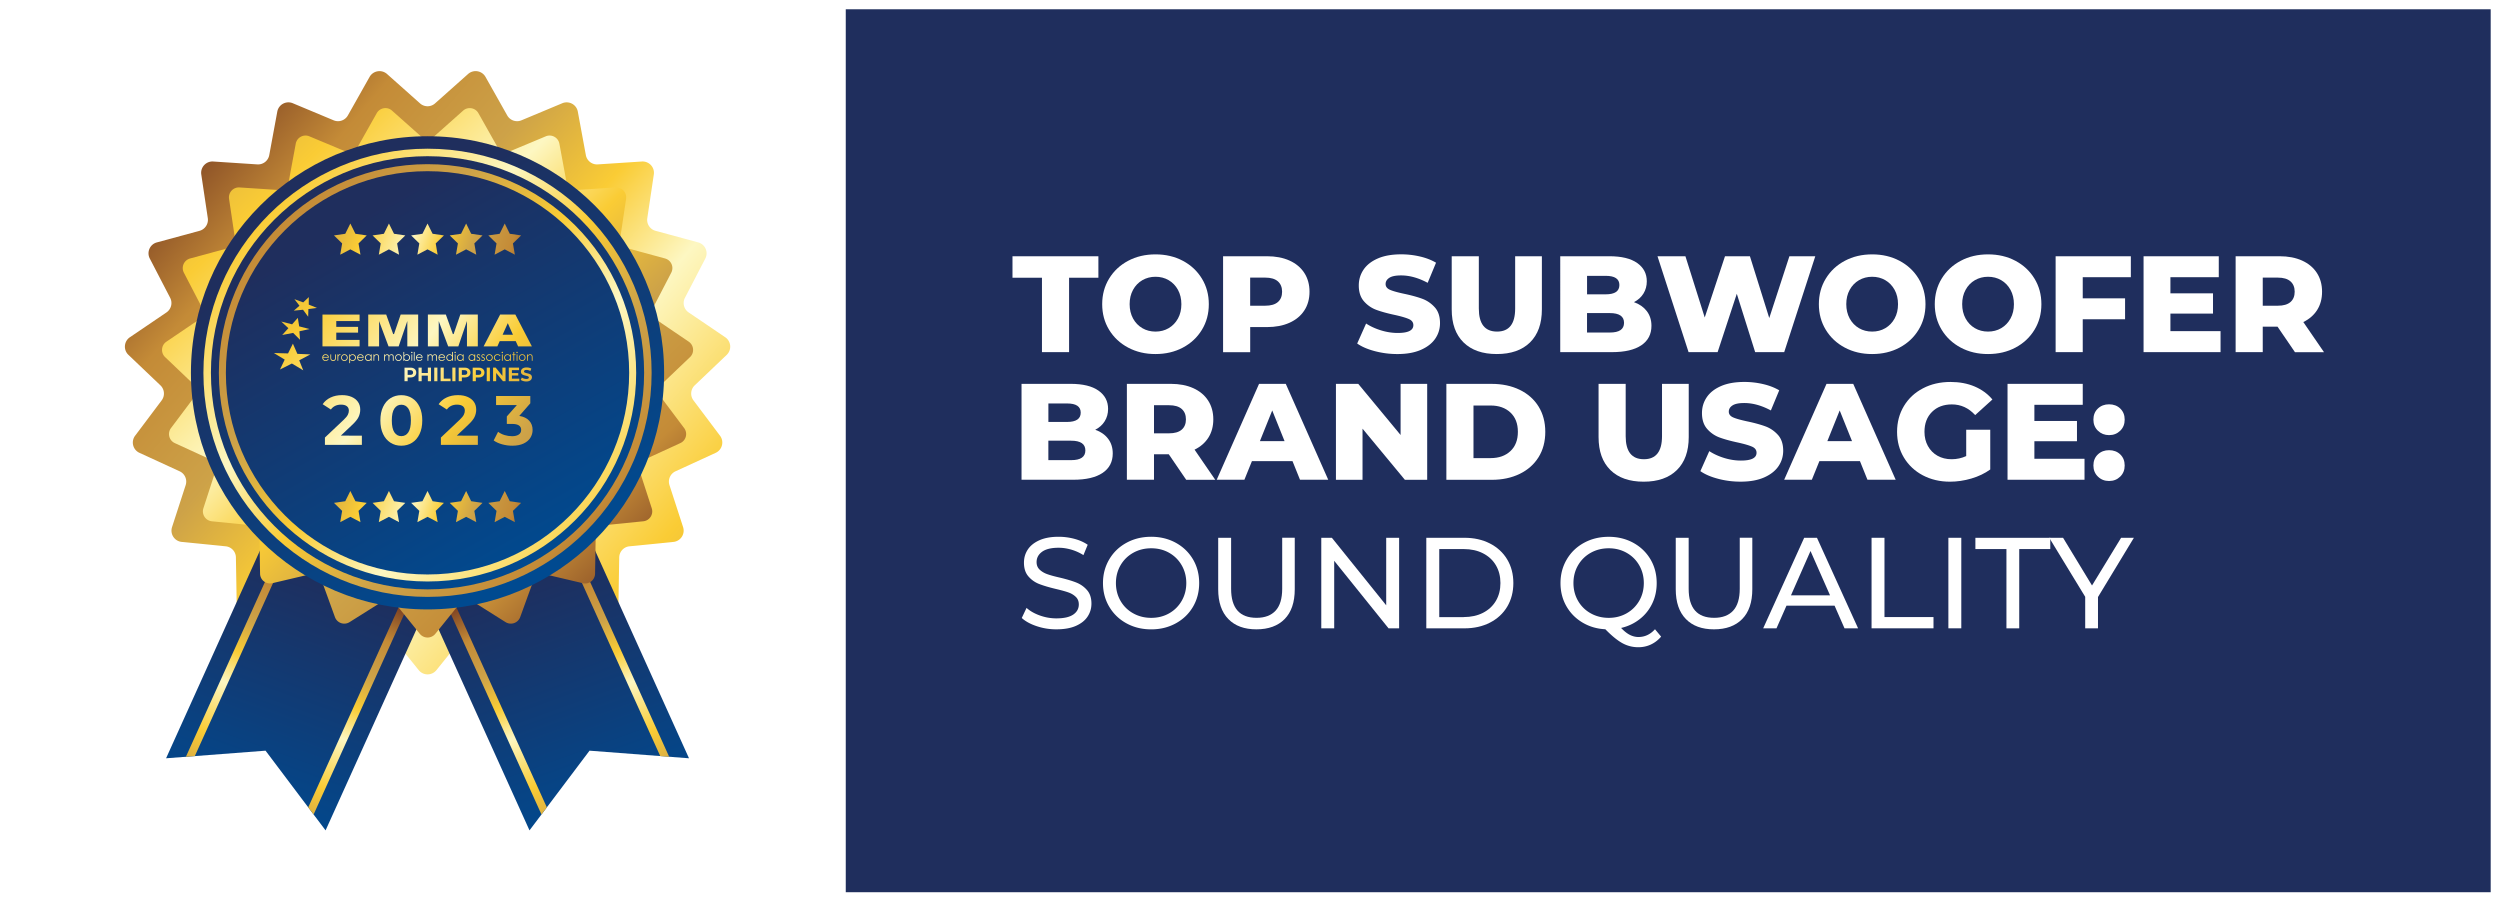 <svg preserveAspectRatio="xMidYMid meet" data-bbox="0 0 762.48 274.96" viewBox="0 0 762.48 274.96" xmlns="http://www.w3.org/2000/svg" data-type="ugc" role="presentation" aria-hidden="true" aria-label="">
	 <g>
		  <path fill="#ffffff" d="M762.48 0v274.96H0V0h762.48z"></path>
		  <path fill="#ffffff" d="M257.95 2.83v269.29H2.83V2.83h255.12z"></path>
		  <linearGradient y2="41.374" x2="46.38" y1="201.032" x1="232.506" gradientUnits="userSpaceOnUse" id="ce0ffea6-7bb0-4212-aed6-4a6c59fbbe7e_comp-lqg1oypf">
				<stop offset=".006" stop-color="#cda248"></stop>
				<stop offset=".19" stop-color="#facc35"></stop>
				<stop offset=".4" stop-color="#fdf7c2"></stop>
				<stop offset=".531" stop-color="#facc35"></stop>
				<stop offset=".668" stop-color="#cda248"></stop>
				<stop offset=".821" stop-color="#c48b37"></stop>
				<stop offset="1" stop-color="#6c301e"></stop>
		  </linearGradient>
		  <path d="m132.69 31.53 10.07-8.96a3.46 3.46 0 0 1 5.32.89l6.62 11.74a3.454 3.454 0 0 0 4.35 1.49l12.44-5.2c2.04-.85 4.34.39 4.74 2.56l2.45 13.26a3.467 3.467 0 0 0 3.63 2.83l13.45-.88c2.2-.14 3.98 1.78 3.65 3.96l-1.99 13.33c-.26 1.74.82 3.39 2.52 3.85l13.01 3.53c2.13.58 3.18 2.98 2.16 4.93l-6.21 11.97a3.464 3.464 0 0 0 1.13 4.46l11.16 7.57a3.464 3.464 0 0 1 .45 5.37l-9.76 9.3a3.46 3.46 0 0 0-.38 4.58l8.1 10.78c1.33 1.76.68 4.3-1.32 5.22l-12.25 5.63a3.464 3.464 0 0 0-1.85 4.21l4.16 12.82a3.46 3.46 0 0 1-2.95 4.51l-13.41 1.34a3.465 3.465 0 0 0-3.12 3.38l-.23 13.48a3.46 3.46 0 0 1-4.25 3.31l-13.12-3.08c-1.71-.4-3.45.54-4.05 2.19l-4.6 12.67c-.75 2.07-3.23 2.92-5.1 1.75l-11.41-7.18a3.465 3.465 0 0 0-4.54.76l-8.46 10.49a3.46 3.46 0 0 1-5.39 0l-8.46-10.49a3.465 3.465 0 0 0-4.54-.76l-11.41 7.18c-1.87 1.18-4.34.33-5.1-1.75l-4.6-12.67a3.468 3.468 0 0 0-4.05-2.19l-13.12 3.08a3.46 3.46 0 0 1-4.25-3.31L71.95 170a3.458 3.458 0 0 0-3.12-3.38l-13.41-1.34a3.46 3.46 0 0 1-2.95-4.51l4.16-12.82c.54-1.67-.25-3.48-1.85-4.21l-12.25-5.63a3.452 3.452 0 0 1-1.32-5.22l8.1-10.78a3.46 3.46 0 0 0-.38-4.58l-9.76-9.3c-1.6-1.52-1.38-4.13.44-5.37l11.16-7.57c1.45-.99 1.94-2.9 1.13-4.46l-6.21-11.97c-1.02-1.96.03-4.36 2.16-4.93l13.01-3.53a3.479 3.479 0 0 0 2.52-3.85l-1.99-13.33c-.33-2.18 1.45-4.11 3.65-3.96l13.45.88c1.75.11 3.31-1.1 3.63-2.83l2.45-13.26c.4-2.17 2.7-3.42 4.74-2.56l12.44 5.2c1.62.68 3.49.04 4.35-1.49l6.62-11.74c1.08-1.92 3.67-2.35 5.32-.89l10.07 8.96a3.427 3.427 0 0 0 4.58 0z" fill="url(#ce0ffea6-7bb0-4212-aed6-4a6c59fbbe7e_comp-lqg1oypf)"></path>
		  <linearGradient gradientTransform="rotate(24.328 -25.666 -746.847)" y2="40.643" x2="471.024" y1="122.321" x1="477.399" gradientUnits="userSpaceOnUse" id="741a8732-5a34-47f5-86f1-888f19b93cb1_comp-lqg1oypf">
				<stop offset="0" stop-color="#004a90"></stop>
				<stop offset="1" stop-color="#1f2e5d"></stop>
		  </linearGradient>
		  <path fill="url(#741a8732-5a34-47f5-86f1-888f19b93cb1_comp-lqg1oypf)" d="m99.3 253.26-18.31-24.31-30.34 2.32 33.04-73.1 48.65 22-33.04 73.09z"></path>
		  <linearGradient gradientTransform="rotate(24.328 -25.666 -746.847)" y2="38.084" x2="454.036" y1="115.404" x1="452.442" gradientUnits="userSpaceOnUse" id="75277ff8-d5ea-4bb0-a923-fcda1ea4d46a_comp-lqg1oypf">
				<stop offset=".006" stop-color="#cda248"></stop>
				<stop offset=".19" stop-color="#facc35"></stop>
				<stop offset=".4" stop-color="#fdf7c2"></stop>
				<stop offset=".531" stop-color="#facc35"></stop>
				<stop offset=".668" stop-color="#cda248"></stop>
				<stop offset=".821" stop-color="#c48b37"></stop>
				<stop offset="1" stop-color="#6c301e"></stop>
		  </linearGradient>
		  <path fill="url(#75277ff8-d5ea-4bb0-a923-fcda1ea4d46a_comp-lqg1oypf)" d="m56.7 230.81 2.72-.21 31.3-69.25-2.17-.98-31.85 70.44z"></path>
		  <linearGradient gradientTransform="rotate(24.328 -25.666 -746.847)" y2="38.965" x2="494.382" y1="116.236" x1="492.789" gradientUnits="userSpaceOnUse" id="fc7c2b1c-d933-4214-9ec2-5971e5d119a2_comp-lqg1oypf">
				<stop offset=".006" stop-color="#cda248"></stop>
				<stop offset=".19" stop-color="#facc35"></stop>
				<stop offset=".4" stop-color="#fdf7c2"></stop>
				<stop offset=".531" stop-color="#facc35"></stop>
				<stop offset=".668" stop-color="#cda248"></stop>
				<stop offset=".821" stop-color="#c48b37"></stop>
				<stop offset="1" stop-color="#6c301e"></stop>
		  </linearGradient>
		  <path fill="url(#fc7c2b1c-d933-4214-9ec2-5971e5d119a2_comp-lqg1oypf)" d="m94.01 246.24 1.64 2.17 31.84-70.44-2.18-.98-31.3 69.25z"></path>
		  <linearGradient gradientTransform="scale(-1 1) rotate(24.33 -128.277 -1222.724)" y2="63.553" x2="420.35" y1="145.231" x1="426.725" gradientUnits="userSpaceOnUse" id="d6138b62-f120-4a24-bed7-2d45f5f6d1d9_comp-lqg1oypf">
				<stop offset="0" stop-color="#004a90"></stop>
				<stop offset="1" stop-color="#1f2e5d"></stop>
		  </linearGradient>
		  <path fill="url(#d6138b62-f120-4a24-bed7-2d45f5f6d1d9_comp-lqg1oypf)" d="m161.49 253.26 18.31-24.31 30.34 2.32-33.05-73.1-48.65 22 33.05 73.09z"></path>
		  <linearGradient gradientTransform="scale(-1 1) rotate(24.33 -128.277 -1222.724)" y2="60.994" x2="403.362" y1="138.314" x1="401.768" gradientUnits="userSpaceOnUse" id="f64c26c0-1bab-4fcd-9b9a-9ea85b86ffe1_comp-lqg1oypf">
				<stop offset=".006" stop-color="#cda248"></stop>
				<stop offset=".19" stop-color="#facc35"></stop>
				<stop offset=".4" stop-color="#fdf7c2"></stop>
				<stop offset=".531" stop-color="#facc35"></stop>
				<stop offset=".668" stop-color="#cda248"></stop>
				<stop offset=".821" stop-color="#c48b37"></stop>
				<stop offset="1" stop-color="#6c301e"></stop>
		  </linearGradient>
		  <path fill="url(#f64c26c0-1bab-4fcd-9b9a-9ea85b86ffe1_comp-lqg1oypf)" d="m204.09 230.81-2.72-.21-31.31-69.25 2.18-.98 31.85 70.44z"></path>
		  <linearGradient gradientTransform="scale(-1 1) rotate(24.33 -128.277 -1222.724)" y2="61.875" x2="443.708" y1="139.146" x1="442.115" gradientUnits="userSpaceOnUse" id="115ee3d7-2260-41f1-9ef3-46d43a0aca7d_comp-lqg1oypf">
				<stop offset=".006" stop-color="#cda248"></stop>
				<stop offset=".19" stop-color="#facc35"></stop>
				<stop offset=".4" stop-color="#fdf7c2"></stop>
				<stop offset=".531" stop-color="#facc35"></stop>
				<stop offset=".668" stop-color="#cda248"></stop>
				<stop offset=".821" stop-color="#c48b37"></stop>
				<stop offset="1" stop-color="#6c301e"></stop>
		  </linearGradient>
		  <path fill="url(#115ee3d7-2260-41f1-9ef3-46d43a0aca7d_comp-lqg1oypf)" d="m166.78 246.24-1.64 2.17-31.84-70.44 2.17-.98 31.31 69.25z"></path>
		  <linearGradient y2="186.823" x2="201.496" y1="31.719" x1="52.937" gradientUnits="userSpaceOnUse" id="8eab4cf9-fb72-4792-86ce-2153a6d70d4c_comp-lqg1oypf">
				<stop offset=".006" stop-color="#cda248"></stop>
				<stop offset=".19" stop-color="#facc35"></stop>
				<stop offset=".4" stop-color="#fdf7c2"></stop>
				<stop offset=".531" stop-color="#facc35"></stop>
				<stop offset=".668" stop-color="#cda248"></stop>
				<stop offset=".821" stop-color="#c48b37"></stop>
				<stop offset="1" stop-color="#6c301e"></stop>
		  </linearGradient>
		  <path d="m132.41 41.6 8.84-7.86a3.03 3.03 0 0 1 4.66.78l5.81 10.31c.76 1.34 2.4 1.9 3.82 1.31l10.91-4.56c1.79-.75 3.81.35 4.16 2.25l2.15 11.63a3.045 3.045 0 0 0 3.19 2.48l11.8-.77a3.032 3.032 0 0 1 3.2 3.48l-1.75 11.7c-.23 1.52.72 2.98 2.21 3.38l11.42 3.1c1.87.51 2.79 2.61 1.9 4.33l-5.45 10.5c-.71 1.37-.28 3.05.99 3.91l9.79 6.64c1.6 1.09 1.79 3.38.39 4.71l-8.56 8.16a3.033 3.033 0 0 0-.33 4.02l7.1 9.46c1.16 1.55.6 3.78-1.16 4.58l-10.75 4.94c-1.4.64-2.1 2.23-1.62 3.7l3.65 11.25c.6 1.84-.66 3.77-2.59 3.96l-11.77 1.18a3.028 3.028 0 0 0-2.73 2.97l-.2 11.83a3.029 3.029 0 0 1-3.73 2.9l-11.52-2.71c-1.5-.35-3.02.47-3.55 1.92l-4.03 11.12a3.037 3.037 0 0 1-4.47 1.54l-10.01-6.3c-1.3-.82-3.01-.53-3.98.66l-7.43 9.21a3.036 3.036 0 0 1-4.73 0l-7.43-9.21a3.034 3.034 0 0 0-3.98-.66l-10.01 6.3a3.031 3.031 0 0 1-4.47-1.54l-4.03-11.12a3.039 3.039 0 0 0-3.55-1.92l-11.52 2.71c-1.89.44-3.7-.97-3.73-2.9l-.2-11.83a3.036 3.036 0 0 0-2.73-2.97l-11.77-1.18c-1.93-.19-3.18-2.12-2.59-3.96l3.65-11.25c.47-1.47-.22-3.05-1.62-3.7l-10.75-4.94c-1.76-.81-2.32-3.04-1.16-4.58l7.1-9.46c.92-1.23.78-2.96-.33-4.02l-8.56-8.16c-1.4-1.34-1.21-3.63.39-4.71l9.79-6.64c1.27-.86 1.7-2.55.99-3.91l-5.45-10.5c-.89-1.72.03-3.82 1.9-4.33l11.42-3.1c1.49-.4 2.44-1.86 2.21-3.38l-1.75-11.7a3.032 3.032 0 0 1 3.2-3.48l11.8.77c1.54.1 2.91-.96 3.19-2.48l2.15-11.63c.35-1.9 2.37-3 4.16-2.25l10.91 4.56c1.42.59 3.06.03 3.82-1.31l5.81-10.31c.95-1.69 3.22-2.07 4.66-.78l8.84 7.86c1.13 1.02 2.86 1.02 4.01 0z" fill="url(#8eab4cf9-fb72-4792-86ce-2153a6d70d4c_comp-lqg1oypf)"></path>
		  <linearGradient y2="68.693" x2="105.015" y1="172.428" x1="163.499" gradientUnits="userSpaceOnUse" id="a1d6706b-4eed-4ae2-b24c-31b2cc736992_comp-lqg1oypf">
				<stop offset="0" stop-color="#004a90"></stop>
				<stop offset="1" stop-color="#1f2e5d"></stop>
		  </linearGradient>
		  <path fill="url(#a1d6706b-4eed-4ae2-b24c-31b2cc736992_comp-lqg1oypf)" d="M202.55 113.71c0 39.853-32.307 72.16-72.16 72.16-39.853 0-72.16-32.307-72.16-72.16 0-39.853 32.307-72.16 72.16-72.16 39.853 0 72.16 32.307 72.16 72.16z"></path>
		  <linearGradient y2="185.418" x2="205.006" y1="37.713" x1="51.324" gradientUnits="userSpaceOnUse" id="980b1023-b4f6-41b4-871d-e990be48cc8e_comp-lqg1oypf">
				<stop offset=".006" stop-color="#cda248"></stop>
				<stop offset=".19" stop-color="#facc35"></stop>
				<stop offset=".4" stop-color="#fdf7c2"></stop>
				<stop offset=".531" stop-color="#facc35"></stop>
				<stop offset=".668" stop-color="#cda248"></stop>
				<stop offset=".821" stop-color="#c48b37"></stop>
				<stop offset="1" stop-color="#6c301e"></stop>
		  </linearGradient>
		  <path d="M130.39 45.35c-37.75 0-68.35 30.6-68.35 68.35s30.6 68.35 68.35 68.35 68.35-30.6 68.35-68.35-30.6-68.35-68.35-68.35zm0 134.41c-36.48 0-66.06-29.57-66.06-66.06s29.57-66.06 66.06-66.06 66.06 29.57 66.06 66.06-29.57 66.06-66.06 66.06z" fill="url(#980b1023-b4f6-41b4-871d-e990be48cc8e_comp-lqg1oypf)"></path>
		  <linearGradient y2="46.032" x2="51.927" y1="190.607" x1="219.554" gradientUnits="userSpaceOnUse" id="458fb60c-6b5a-423f-b83c-1b57eb687c50_comp-lqg1oypf">
				<stop offset=".006" stop-color="#cda248"></stop>
				<stop offset=".19" stop-color="#facc35"></stop>
				<stop offset=".4" stop-color="#fdf7c2"></stop>
				<stop offset=".531" stop-color="#facc35"></stop>
				<stop offset=".668" stop-color="#cda248"></stop>
				<stop offset=".821" stop-color="#c48b37"></stop>
				<stop offset="1" stop-color="#6c301e"></stop>
		  </linearGradient>
		  <path d="M130.39 50.07c-35.15 0-63.64 28.49-63.64 63.64s28.49 63.64 63.64 63.64 63.64-28.49 63.64-63.64-28.49-63.64-63.64-63.64zm0 125.14c-33.97 0-61.5-27.53-61.5-61.5s27.53-61.5 61.5-61.5 61.5 27.53 61.5 61.5-27.53 61.5-61.5 61.5z" fill="url(#458fb60c-6b5a-423f-b83c-1b57eb687c50_comp-lqg1oypf)"></path>
		  <path fill="none" d="M162.44 95.94v39.74H98.35V95.94h64.09z"></path>
		  <path fill="none" d="M178.22 90.03v50.59H82.56V90.03h95.66z"></path>
		  <linearGradient y2="190.072" x2="179.636" y1="92.74" x1="59.252" gradientUnits="userSpaceOnUse" id="e488cc0f-76b6-4f96-a0b4-89f2ad90734b_comp-lqg1oypf">
				<stop offset=".006" stop-color="#cda248"></stop>
				<stop offset=".19" stop-color="#facc35"></stop>
				<stop offset=".4" stop-color="#fdf7c2"></stop>
				<stop offset=".531" stop-color="#facc35"></stop>
				<stop offset=".668" stop-color="#cda248"></stop>
				<stop offset=".821" stop-color="#c48b37"></stop>
				<stop offset="1" stop-color="#6c301e"></stop>
		  </linearGradient>
		  <path d="M110.37 132.87v2.81H99.1v-2.24l5.75-5.43c.61-.58 1.02-1.08 1.23-1.5s.32-.83.32-1.25c0-.59-.2-1.06-.61-1.37-.4-.32-1-.48-1.78-.48-.65 0-1.24.12-1.77.37-.52.25-.97.62-1.32 1.12l-2.51-1.62c.58-.86 1.38-1.55 2.41-2.04 1.02-.49 2.19-.73 3.51-.73 1.11 0 2.08.18 2.91.54s1.48.87 1.94 1.53c.46.66.69 1.44.69 2.33 0 .81-.17 1.57-.51 2.28-.34.71-1 1.52-1.98 2.43l-3.43 3.24 6.42.01z" fill="url(#e488cc0f-76b6-4f96-a0b4-89f2ad90734b_comp-lqg1oypf)"></path>
		  <linearGradient y2="180.659" x2="187.247" y1="83.327" x1="66.863" gradientUnits="userSpaceOnUse" id="c235b78a-8abc-4800-b4b3-b85b5b4bb91b_comp-lqg1oypf">
				<stop offset=".006" stop-color="#cda248"></stop>
				<stop offset=".19" stop-color="#facc35"></stop>
				<stop offset=".4" stop-color="#fdf7c2"></stop>
				<stop offset=".531" stop-color="#facc35"></stop>
				<stop offset=".668" stop-color="#cda248"></stop>
				<stop offset=".821" stop-color="#c48b37"></stop>
				<stop offset="1" stop-color="#6c301e"></stop>
		  </linearGradient>
		  <path d="M119.1 135.02c-.97-.61-1.72-1.49-2.27-2.65s-.82-2.54-.82-4.14c0-1.61.27-2.99.82-4.14.55-1.16 1.3-2.04 2.27-2.65.97-.61 2.07-.92 3.3-.92s2.33.31 3.3.92c.97.61 1.72 1.49 2.27 2.65s.82 2.54.82 4.14c0 1.61-.27 2.99-.82 4.14-.55 1.16-1.3 2.04-2.27 2.65s-2.07.92-3.3.92c-1.24 0-2.34-.3-3.3-.92zm5.44-3.17c.52-.78.78-1.99.78-3.62 0-1.63-.26-2.84-.78-3.62-.52-.78-1.23-1.17-2.14-1.17-.89 0-1.6.39-2.12 1.17-.52.78-.78 1.99-.78 3.62 0 1.63.26 2.84.78 3.62.52.78 1.22 1.17 2.12 1.17.91 0 1.62-.39 2.14-1.17z" fill="url(#c235b78a-8abc-4800-b4b3-b85b5b4bb91b_comp-lqg1oypf)"></path>
		  <linearGradient y2="172.778" x2="193.619" y1="75.446" x1="73.235" gradientUnits="userSpaceOnUse" id="97af9d98-d781-4426-8c89-cdfef907eee1_comp-lqg1oypf">
				<stop offset=".006" stop-color="#cda248"></stop>
				<stop offset=".19" stop-color="#facc35"></stop>
				<stop offset=".4" stop-color="#fdf7c2"></stop>
				<stop offset=".531" stop-color="#facc35"></stop>
				<stop offset=".668" stop-color="#cda248"></stop>
				<stop offset=".821" stop-color="#c48b37"></stop>
				<stop offset="1" stop-color="#6c301e"></stop>
		  </linearGradient>
		  <path d="M145.74 132.87v2.81h-11.27v-2.24l5.75-5.43c.61-.58 1.02-1.08 1.23-1.5s.32-.83.32-1.25c0-.59-.2-1.06-.61-1.37s-1-.48-1.78-.48c-.65 0-1.24.12-1.77.37-.52.25-.97.62-1.32 1.12l-2.51-1.62c.58-.86 1.38-1.55 2.41-2.04 1.02-.49 2.19-.73 3.51-.73 1.11 0 2.08.18 2.91.54s1.48.87 1.94 1.53c.46.66.69 1.44.69 2.33 0 .81-.17 1.57-.51 2.28-.34.71-1 1.52-1.98 2.43l-3.43 3.24 6.42.01z" fill="url(#97af9d98-d781-4426-8c89-cdfef907eee1_comp-lqg1oypf)"></path>
		  <linearGradient y2="163.743" x2="200.924" y1="66.411" x1="80.54" gradientUnits="userSpaceOnUse" id="72c45923-6b75-45f6-be4b-3557ec33f098_comp-lqg1oypf">
				<stop offset=".006" stop-color="#cda248"></stop>
				<stop offset=".19" stop-color="#facc35"></stop>
				<stop offset=".4" stop-color="#fdf7c2"></stop>
				<stop offset=".531" stop-color="#facc35"></stop>
				<stop offset=".668" stop-color="#cda248"></stop>
				<stop offset=".821" stop-color="#c48b37"></stop>
				<stop offset="1" stop-color="#6c301e"></stop>
		  </linearGradient>
		  <path d="M161.4 128.31c.7.76 1.04 1.7 1.04 2.82 0 .86-.23 1.67-.68 2.39-.45.73-1.14 1.32-2.08 1.76-.93.44-2.07.66-3.42.66-1.05 0-2.08-.14-3.1-.42-1.01-.28-1.88-.67-2.59-1.18l1.34-2.64c.57.43 1.22.76 1.97.99s1.51.35 2.29.35c.86 0 1.55-.17 2.04-.5.5-.33.74-.8.74-1.42 0-1.22-.93-1.83-2.79-1.83h-1.58v-2.28l3.07-3.47h-6.35v-2.77h10.44v2.24l-3.36 3.84c1.32.21 2.32.7 3.02 1.46z" fill="url(#72c45923-6b75-45f6-be4b-3557ec33f098_comp-lqg1oypf)"></path>
		  <linearGradient y2="173.06" x2="193.39" y1="75.729" x1="73.007" gradientUnits="userSpaceOnUse" id="7e4b2fa4-abfc-4144-9863-62847d136895_comp-lqg1oypf">
				<stop offset=".006" stop-color="#cda248"></stop>
				<stop offset=".19" stop-color="#facc35"></stop>
				<stop offset=".4" stop-color="#fdf7c2"></stop>
				<stop offset=".531" stop-color="#facc35"></stop>
				<stop offset=".668" stop-color="#cda248"></stop>
				<stop offset=".821" stop-color="#c48b37"></stop>
				<stop offset="1" stop-color="#6c301e"></stop>
		  </linearGradient>
		  <path fill="url(#7e4b2fa4-abfc-4144-9863-62847d136895_comp-lqg1oypf)" d="M109.67 97.92v-1.98H98.35v9.7h11.32v-1.97h-7.11v-2.22h6.65v-1.76h-6.65v-1.77h7.11z"></path>
		  <linearGradient y2="165.28" x2="199.681" y1="67.949" x1="79.297" gradientUnits="userSpaceOnUse" id="38666b69-8fb1-4df3-9f7d-47b6c804d05b_comp-lqg1oypf">
				<stop offset=".006" stop-color="#cda248"></stop>
				<stop offset=".19" stop-color="#facc35"></stop>
				<stop offset=".4" stop-color="#fdf7c2"></stop>
				<stop offset=".531" stop-color="#facc35"></stop>
				<stop offset=".668" stop-color="#cda248"></stop>
				<stop offset=".821" stop-color="#c48b37"></stop>
				<stop offset="1" stop-color="#6c301e"></stop>
		  </linearGradient>
		  <path fill="url(#38666b69-8fb1-4df3-9f7d-47b6c804d05b_comp-lqg1oypf)" d="M124.23 95.94h-2.03l-2.03 5.95h-.25l-2.13-5.95h-5.48v9.7h3.31v-7.72h.02l-.02.02 2.88 7.7h3.09l2.64-7.72v7.72h3.31v-9.7h-3.31z"></path>
		  <linearGradient y2="156.384" x2="206.873" y1="59.053" x1="86.489" gradientUnits="userSpaceOnUse" id="b925ea08-b024-419a-a68c-1c016a868788_comp-lqg1oypf">
				<stop offset=".006" stop-color="#cda248"></stop>
				<stop offset=".19" stop-color="#facc35"></stop>
				<stop offset=".4" stop-color="#fdf7c2"></stop>
				<stop offset=".531" stop-color="#facc35"></stop>
				<stop offset=".668" stop-color="#cda248"></stop>
				<stop offset=".821" stop-color="#c48b37"></stop>
				<stop offset="1" stop-color="#6c301e"></stop>
		  </linearGradient>
		  <path fill="url(#b925ea08-b024-419a-a68c-1c016a868788_comp-lqg1oypf)" d="M142.42 95.94h-2.03l-2.03 5.95h-.24l-2.14-5.95h-5.48v9.7h3.31v-7.72h.02l-.02.02 2.88 7.7h3.1l2.63-7.72v7.72h3.31v-9.7h-3.31z"></path>
		  <linearGradient y2="149.426" x2="212.499" y1="52.094" x1="92.115" gradientUnits="userSpaceOnUse" id="38e7616a-4df7-4012-8fd3-6800e8c26535_comp-lqg1oypf">
				<stop offset=".006" stop-color="#cda248"></stop>
				<stop offset=".19" stop-color="#facc35"></stop>
				<stop offset=".4" stop-color="#fdf7c2"></stop>
				<stop offset=".531" stop-color="#facc35"></stop>
				<stop offset=".668" stop-color="#cda248"></stop>
				<stop offset=".821" stop-color="#c48b37"></stop>
				<stop offset="1" stop-color="#6c301e"></stop>
		  </linearGradient>
		  <path d="M158.02 105.64h4.2l-5.04-9.7h-4.64l-5.04 9.7h4.2l.71-1.6h4.88l.73 1.6zm-4.73-3.54 1.58-3.54 1.58 3.54h-3.16z" fill="url(#38e7616a-4df7-4012-8fd3-6800e8c26535_comp-lqg1oypf)"></path>
		  <linearGradient y2="185.703" x2="183.169" y1="88.371" x1="62.785" gradientUnits="userSpaceOnUse" id="590d1cd6-e813-4b75-b547-1fa6a4cfcf76_comp-lqg1oypf">
				<stop offset=".006" stop-color="#cda248"></stop>
				<stop offset=".19" stop-color="#facc35"></stop>
				<stop offset=".4" stop-color="#fdf7c2"></stop>
				<stop offset=".531" stop-color="#facc35"></stop>
				<stop offset=".668" stop-color="#cda248"></stop>
				<stop offset=".821" stop-color="#c48b37"></stop>
				<stop offset="1" stop-color="#6c301e"></stop>
		  </linearGradient>
		  <path fill="url(#590d1cd6-e813-4b75-b547-1fa6a4cfcf76_comp-lqg1oypf)" d="m89.33 104.81 1.36 3.11 3.97.17-3.4 1.81 1.23 3.05-3.47-2.08-3.63 1.83 1.44-3.02-3.3-2.01 4.32.12 1.48-2.98z"></path>
		  <linearGradient y2="179.918" x2="187.846" y1="82.586" x1="67.462" gradientUnits="userSpaceOnUse" id="1cab8558-9633-45ca-81a8-57857508f6b8_comp-lqg1oypf">
				<stop offset=".006" stop-color="#cda248"></stop>
				<stop offset=".19" stop-color="#facc35"></stop>
				<stop offset=".4" stop-color="#fdf7c2"></stop>
				<stop offset=".531" stop-color="#facc35"></stop>
				<stop offset=".668" stop-color="#cda248"></stop>
				<stop offset=".821" stop-color="#c48b37"></stop>
				<stop offset="1" stop-color="#6c301e"></stop>
		  </linearGradient>
		  <path fill="url(#1cab8558-9633-45ca-81a8-57857508f6b8_comp-lqg1oypf)" d="m90.83 96.94.42 2.6 3.15.81-3.08.69.18 2.59-2.09-2.1-3.34.64 1.88-2.08-2.17-2.02 3.31.85 1.74-1.98z"></path>
		  <linearGradient y2="174.077" x2="192.568" y1="76.746" x1="72.184" gradientUnits="userSpaceOnUse" id="bbc5dc3c-83b4-459d-8832-a8710301f18d_comp-lqg1oypf">
				<stop offset=".006" stop-color="#cda248"></stop>
				<stop offset=".19" stop-color="#facc35"></stop>
				<stop offset=".4" stop-color="#fdf7c2"></stop>
				<stop offset=".531" stop-color="#facc35"></stop>
				<stop offset=".668" stop-color="#cda248"></stop>
				<stop offset=".821" stop-color="#c48b37"></stop>
				<stop offset="1" stop-color="#6c301e"></stop>
		  </linearGradient>
		  <path fill="url(#bbc5dc3c-83b4-459d-8832-a8710301f18d_comp-lqg1oypf)" d="m94.18 90.61-.01 2.29 2.49 1.01-2.6.34-.07 2.35-1.57-2.13-2.81.28 1.73-1.51-1.55-2 2.69.99 1.7-1.62z"></path>
		  <linearGradient y2="180.358" x2="187.49" y1="83.027" x1="67.106" gradientUnits="userSpaceOnUse" id="57600fe2-c352-45e4-a310-26b520195bbc_comp-lqg1oypf">
				<stop offset=".006" stop-color="#cda248"></stop>
				<stop offset=".19" stop-color="#facc35"></stop>
				<stop offset=".4" stop-color="#fdf7c2"></stop>
				<stop offset=".531" stop-color="#facc35"></stop>
				<stop offset=".668" stop-color="#cda248"></stop>
				<stop offset=".821" stop-color="#c48b37"></stop>
				<stop offset="1" stop-color="#6c301e"></stop>
		  </linearGradient>
		  <path d="m100.03 109.39.21.11c-.07.13-.15.25-.24.33s-.19.15-.31.19-.24.07-.39.07c-.32 0-.56-.1-.74-.31-.18-.21-.27-.45-.27-.71 0-.25.07-.47.23-.66.19-.25.45-.37.77-.37.33 0 .6.13.8.38.14.18.21.4.22.67h-1.75c0 .22.08.41.22.56.14.15.31.22.52.22.1 0 .19-.02.29-.05.09-.03.17-.08.24-.14.05-.07.13-.16.2-.29zm0-.53a.733.733 0 0 0-.15-.32.597.597 0 0 0-.25-.19.754.754 0 0 0-.33-.07c-.19 0-.36.06-.49.18-.1.09-.18.22-.23.4h1.45z" fill="url(#57600fe2-c352-45e4-a310-26b520195bbc_comp-lqg1oypf)"></path>
		  <linearGradient y2="179.131" x2="188.482" y1="81.799" x1="68.098" gradientUnits="userSpaceOnUse" id="03038f16-495f-45f6-8eac-2d92e3bc6508_comp-lqg1oypf">
				<stop offset=".006" stop-color="#cda248"></stop>
				<stop offset=".19" stop-color="#facc35"></stop>
				<stop offset=".4" stop-color="#fdf7c2"></stop>
				<stop offset=".531" stop-color="#facc35"></stop>
				<stop offset=".668" stop-color="#cda248"></stop>
				<stop offset=".821" stop-color="#c48b37"></stop>
				<stop offset="1" stop-color="#6c301e"></stop>
		  </linearGradient>
		  <path d="M100.75 108.09h.25v.91c0 .22.01.37.04.46.04.12.1.21.21.28.1.07.22.1.36.1.14 0 .26-.03.36-.1.1-.07.16-.16.2-.27.03-.07.04-.24.04-.48v-.91h.25v.96c0 .27-.03.47-.09.61-.06.13-.16.24-.28.32-.13.08-.28.12-.48.12a.9.9 0 0 1-.48-.12.671.671 0 0 1-.28-.32c-.06-.14-.09-.34-.09-.62v-.94z" fill="url(#03038f16-495f-45f6-8eac-2d92e3bc6508_comp-lqg1oypf)"></path>
		  <linearGradient y2="178.361" x2="189.105" y1="81.029" x1="68.721" gradientUnits="userSpaceOnUse" id="9b19734f-e4fb-45de-8f2a-e3ce258bfd38_comp-lqg1oypf">
				<stop offset=".006" stop-color="#cda248"></stop>
				<stop offset=".19" stop-color="#facc35"></stop>
				<stop offset=".4" stop-color="#fdf7c2"></stop>
				<stop offset=".531" stop-color="#facc35"></stop>
				<stop offset=".668" stop-color="#cda248"></stop>
				<stop offset=".821" stop-color="#c48b37"></stop>
				<stop offset="1" stop-color="#6c301e"></stop>
		  </linearGradient>
		  <path d="M102.91 108.09h.25v.28a.96.96 0 0 1 .24-.25c.09-.06.17-.08.27-.08.07 0 .14.02.22.07l-.13.21a.392.392 0 0 0-.13-.03c-.08 0-.16.03-.24.1-.08.07-.14.18-.18.32-.03.11-.04.34-.04.67v.66h-.25l-.01-1.95z" fill="url(#9b19734f-e4fb-45de-8f2a-e3ce258bfd38_comp-lqg1oypf)"></path>
		  <linearGradient y2="177.561" x2="189.752" y1="80.229" x1="69.368" gradientUnits="userSpaceOnUse" id="fc8f7419-c059-4c78-baa7-a2aa2b328bd8_comp-lqg1oypf">
				<stop offset=".006" stop-color="#cda248"></stop>
				<stop offset=".19" stop-color="#facc35"></stop>
				<stop offset=".4" stop-color="#fdf7c2"></stop>
				<stop offset=".531" stop-color="#facc35"></stop>
				<stop offset=".668" stop-color="#cda248"></stop>
				<stop offset=".821" stop-color="#c48b37"></stop>
				<stop offset="1" stop-color="#6c301e"></stop>
		  </linearGradient>
		  <path d="M105.03 108.04c.3 0 .55.11.75.33.18.2.27.43.27.7 0 .27-.09.51-.28.71-.19.2-.43.31-.73.31s-.54-.1-.73-.31a.997.997 0 0 1-.28-.71c0-.27.09-.51.27-.7.18-.22.43-.33.73-.33zm0 .24c-.21 0-.39.08-.54.23-.15.15-.22.34-.22.56 0 .14.03.27.1.39s.16.22.28.28c.12.07.24.1.38.1s.27-.03.38-.1.21-.16.28-.28c.07-.12.1-.25.1-.39 0-.22-.07-.4-.22-.56a.741.741 0 0 0-.54-.23z" fill="url(#fc8f7419-c059-4c78-baa7-a2aa2b328bd8_comp-lqg1oypf)"></path>
		  <linearGradient y2="176.698" x2="190.449" y1="79.366" x1="70.066" gradientUnits="userSpaceOnUse" id="edb0f8a1-d92f-4955-8e9a-80387eab04ed_comp-lqg1oypf">
				<stop offset=".006" stop-color="#cda248"></stop>
				<stop offset=".19" stop-color="#facc35"></stop>
				<stop offset=".4" stop-color="#fdf7c2"></stop>
				<stop offset=".531" stop-color="#facc35"></stop>
				<stop offset=".668" stop-color="#cda248"></stop>
				<stop offset=".821" stop-color="#c48b37"></stop>
				<stop offset="1" stop-color="#6c301e"></stop>
		  </linearGradient>
		  <path d="M106.52 108.09h.25v.36c.1-.13.21-.24.34-.31.13-.07.27-.1.43-.1.28 0 .51.1.71.3.2.2.3.44.3.72 0 .29-.1.53-.29.73-.19.2-.43.3-.71.3-.15 0-.3-.03-.43-.1a.955.955 0 0 1-.35-.29v1.05h-.25v-2.66zm1 .19c-.22 0-.4.07-.55.23-.15.15-.22.34-.22.56a.752.752 0 0 0 .77.78c.13 0 .26-.03.38-.1a.78.78 0 0 0 .38-.68.78.78 0 0 0-.38-.68.628.628 0 0 0-.38-.11z" fill="url(#edb0f8a1-d92f-4955-8e9a-80387eab04ed_comp-lqg1oypf)"></path>
		  <linearGradient y2="175.163" x2="191.69" y1="77.831" x1="71.306" gradientUnits="userSpaceOnUse" id="452afe7c-ed4c-4599-be94-0d84207c1751_comp-lqg1oypf">
				<stop offset=".006" stop-color="#cda248"></stop>
				<stop offset=".19" stop-color="#facc35"></stop>
				<stop offset=".4" stop-color="#fdf7c2"></stop>
				<stop offset=".531" stop-color="#facc35"></stop>
				<stop offset=".668" stop-color="#cda248"></stop>
				<stop offset=".821" stop-color="#c48b37"></stop>
				<stop offset="1" stop-color="#6c301e"></stop>
		  </linearGradient>
		  <path d="m110.66 109.39.21.11c-.07.13-.15.25-.24.33s-.19.15-.31.19-.24.07-.39.07c-.32 0-.56-.1-.74-.31-.18-.21-.27-.45-.27-.71 0-.25.07-.47.23-.66.19-.25.45-.37.77-.37.33 0 .6.13.8.38.14.18.21.4.22.67h-1.75c0 .22.08.41.22.56.14.15.31.22.52.22.1 0 .19-.02.29-.05.09-.03.18-.08.24-.14.05-.07.12-.16.2-.29zm0-.53a.733.733 0 0 0-.15-.32.597.597 0 0 0-.25-.19.754.754 0 0 0-.33-.07c-.19 0-.36.06-.49.18-.1.09-.18.22-.23.4h1.45z" fill="url(#452afe7c-ed4c-4599-be94-0d84207c1751_comp-lqg1oypf)"></path>
		  <linearGradient y2="173.847" x2="192.754" y1="76.516" x1="72.37" gradientUnits="userSpaceOnUse" id="a41d80e9-ce69-41fb-b80b-a8d66ea192cd_comp-lqg1oypf">
				<stop offset=".006" stop-color="#cda248"></stop>
				<stop offset=".19" stop-color="#facc35"></stop>
				<stop offset=".4" stop-color="#fdf7c2"></stop>
				<stop offset=".531" stop-color="#facc35"></stop>
				<stop offset=".668" stop-color="#cda248"></stop>
				<stop offset=".821" stop-color="#c48b37"></stop>
				<stop offset="1" stop-color="#6c301e"></stop>
		  </linearGradient>
		  <path d="M113.35 108.09v1.95h-.25v-.33a1.005 1.005 0 0 1-.79.39.96.96 0 0 1-.71-.3c-.19-.2-.29-.45-.29-.73 0-.28.1-.52.3-.72.2-.2.43-.3.71-.3.16 0 .3.03.43.1s.24.17.34.31v-.36l.26-.01zm-1.01.19c-.14 0-.27.03-.39.1s-.21.16-.28.29c-.07.12-.1.25-.1.39s.03.27.1.39a.746.746 0 0 0 .66.39c.14 0 .27-.03.39-.1s.22-.16.28-.28c.07-.12.1-.25.1-.4 0-.22-.07-.42-.22-.56a.739.739 0 0 0-.54-.22z" fill="url(#a41d80e9-ce69-41fb-b80b-a8d66ea192cd_comp-lqg1oypf)"></path>
		  <linearGradient y2="172.9" x2="193.52" y1="75.569" x1="73.136" gradientUnits="userSpaceOnUse" id="a2cf8a3f-6152-4b1e-9900-590b30710fbe_comp-lqg1oypf">
				<stop offset=".006" stop-color="#cda248"></stop>
				<stop offset=".19" stop-color="#facc35"></stop>
				<stop offset=".4" stop-color="#fdf7c2"></stop>
				<stop offset=".531" stop-color="#facc35"></stop>
				<stop offset=".668" stop-color="#cda248"></stop>
				<stop offset=".821" stop-color="#c48b37"></stop>
				<stop offset="1" stop-color="#6c301e"></stop>
		  </linearGradient>
		  <path d="M113.91 108.09h.25v.35c.1-.13.21-.23.33-.3.12-.07.25-.1.4-.1.15 0 .28.04.39.11.11.07.19.17.25.3.05.13.08.32.08.59v1h-.25v-.93c0-.22-.01-.37-.03-.45a.525.525 0 0 0-.17-.29.53.53 0 0 0-.32-.1.63.63 0 0 0-.41.15c-.12.1-.2.22-.24.37-.02.1-.04.27-.04.53v.71h-.25l.01-1.94z" fill="url(#a2cf8a3f-6152-4b1e-9900-590b30710fbe_comp-lqg1oypf)"></path>
		  <linearGradient y2="171.006" x2="195.052" y1="73.674" x1="74.668" gradientUnits="userSpaceOnUse" id="fb5736c7-e4fd-4e15-b135-8888c8c1271c_comp-lqg1oypf">
				<stop offset=".006" stop-color="#cda248"></stop>
				<stop offset=".19" stop-color="#facc35"></stop>
				<stop offset=".4" stop-color="#fdf7c2"></stop>
				<stop offset=".531" stop-color="#facc35"></stop>
				<stop offset=".668" stop-color="#cda248"></stop>
				<stop offset=".821" stop-color="#c48b37"></stop>
				<stop offset="1" stop-color="#6c301e"></stop>
		  </linearGradient>
		  <path d="M117.16 108.09h.25v.34c.09-.12.18-.21.27-.27.13-.07.26-.12.4-.12a.66.66 0 0 1 .48.21c.05.06.1.15.14.27.08-.15.19-.27.31-.35a.721.721 0 0 1 .76-.02c.1.07.18.16.23.28.05.12.07.31.07.55v1.06h-.26v-1.06c0-.21-.01-.35-.04-.43a.4.4 0 0 0-.15-.19.44.44 0 0 0-.26-.07c-.12 0-.23.03-.33.11a.58.58 0 0 0-.22.29c-.04.12-.07.32-.07.6v.76h-.25v-1c0-.24-.01-.4-.04-.48a.382.382 0 0 0-.15-.2.44.44 0 0 0-.26-.07.58.58 0 0 0-.33.1c-.1.07-.18.16-.22.28-.05.12-.07.3-.07.54v.83h-.25l-.01-1.96z" fill="url(#fb5736c7-e4fd-4e15-b135-8888c8c1271c_comp-lqg1oypf)"></path>
		  <linearGradient y2="169.495" x2="196.273" y1="72.163" x1="75.889" gradientUnits="userSpaceOnUse" id="5f417ea2-5b62-48f5-9dc0-819f6694663d_comp-lqg1oypf">
				<stop offset=".006" stop-color="#cda248"></stop>
				<stop offset=".19" stop-color="#facc35"></stop>
				<stop offset=".4" stop-color="#fdf7c2"></stop>
				<stop offset=".531" stop-color="#facc35"></stop>
				<stop offset=".668" stop-color="#cda248"></stop>
				<stop offset=".821" stop-color="#c48b37"></stop>
				<stop offset="1" stop-color="#6c301e"></stop>
		  </linearGradient>
		  <path d="M121.53 108.04c.3 0 .55.11.75.33.18.2.27.43.27.7 0 .27-.09.51-.28.71-.19.2-.43.31-.73.31s-.54-.1-.73-.31a.997.997 0 0 1-.28-.71c0-.27.09-.51.27-.7.18-.22.43-.33.73-.33zm0 .24c-.21 0-.39.08-.54.23-.15.15-.22.34-.22.56 0 .14.03.27.1.39s.16.22.28.28c.12.07.24.1.38.1s.27-.03.38-.1.21-.16.28-.28c.07-.12.1-.25.1-.39 0-.22-.07-.4-.22-.56a.741.741 0 0 0-.54-.23z" fill="url(#5f417ea2-5b62-48f5-9dc0-819f6694663d_comp-lqg1oypf)"></path>
		  <linearGradient y2="168.411" x2="197.15" y1="71.079" x1="76.766" gradientUnits="userSpaceOnUse" id="55867a60-2be2-4b9b-be80-854e98dc534c_comp-lqg1oypf">
				<stop offset=".006" stop-color="#cda248"></stop>
				<stop offset=".19" stop-color="#facc35"></stop>
				<stop offset=".4" stop-color="#fdf7c2"></stop>
				<stop offset=".531" stop-color="#facc35"></stop>
				<stop offset=".668" stop-color="#cda248"></stop>
				<stop offset=".821" stop-color="#c48b37"></stop>
				<stop offset="1" stop-color="#6c301e"></stop>
		  </linearGradient>
		  <path d="M123.03 110.04v-2.7h.25v1.09c.1-.13.22-.22.35-.29.13-.06.27-.1.43-.1.28 0 .51.1.71.3.19.2.29.44.29.73 0 .28-.1.52-.3.72-.2.2-.43.3-.71.3-.16 0-.3-.03-.43-.1s-.24-.17-.34-.31v.36h-.25zm1-.2c.14 0 .27-.03.39-.1s.21-.16.28-.29c.07-.12.1-.25.1-.39s-.03-.27-.1-.4-.16-.22-.28-.29a.746.746 0 0 0-.38-.1c-.14 0-.27.03-.39.1s-.22.16-.28.28c-.07.12-.1.25-.1.4 0 .22.07.42.22.56.14.16.32.23.54.23z" fill="url(#55867a60-2be2-4b9b-be80-854e98dc534c_comp-lqg1oypf)"></path>
		  <linearGradient y2="167.273" x2="198.07" y1="69.941" x1="77.686" gradientUnits="userSpaceOnUse" id="a42a92cf-f1bb-41a2-a74d-b868c3687b16_comp-lqg1oypf">
				<stop offset=".006" stop-color="#cda248"></stop>
				<stop offset=".19" stop-color="#facc35"></stop>
				<stop offset=".4" stop-color="#fdf7c2"></stop>
				<stop offset=".531" stop-color="#facc35"></stop>
				<stop offset=".668" stop-color="#cda248"></stop>
				<stop offset=".821" stop-color="#c48b37"></stop>
				<stop offset="1" stop-color="#6c301e"></stop>
		  </linearGradient>
		  <path d="M125.6 107.29c.06 0 .1.02.15.06.04.04.06.09.06.15s-.02.1-.06.15c-.04.04-.09.06-.15.06s-.1-.02-.15-.06a.204.204 0 0 1-.06-.15c0-.06.02-.1.06-.15.05-.05.09-.06.15-.06zm-.12.8h.25v1.95h-.25v-1.95z" fill="url(#a42a92cf-f1bb-41a2-a74d-b868c3687b16_comp-lqg1oypf)"></path>
		  <linearGradient y2="166.916" x2="198.358" y1="69.584" x1="77.975" gradientUnits="userSpaceOnUse" id="495342a6-e49c-448f-99d4-ca46a4cd91a9_comp-lqg1oypf">
				<stop offset=".006" stop-color="#cda248"></stop>
				<stop offset=".19" stop-color="#facc35"></stop>
				<stop offset=".4" stop-color="#fdf7c2"></stop>
				<stop offset=".531" stop-color="#facc35"></stop>
				<stop offset=".668" stop-color="#cda248"></stop>
				<stop offset=".821" stop-color="#c48b37"></stop>
				<stop offset="1" stop-color="#6c301e"></stop>
		  </linearGradient>
		  <path d="M126.21 107.33h.25v2.7h-.25v-2.7z" fill="url(#495342a6-e49c-448f-99d4-ca46a4cd91a9_comp-lqg1oypf)"></path>
		  <linearGradient y2="166.382" x2="198.79" y1="69.05" x1="78.406" gradientUnits="userSpaceOnUse" id="e470e17d-1f83-42dd-a7db-f04abe4fa2b4_comp-lqg1oypf">
				<stop offset=".006" stop-color="#cda248"></stop>
				<stop offset=".19" stop-color="#facc35"></stop>
				<stop offset=".4" stop-color="#fdf7c2"></stop>
				<stop offset=".531" stop-color="#facc35"></stop>
				<stop offset=".668" stop-color="#cda248"></stop>
				<stop offset=".821" stop-color="#c48b37"></stop>
				<stop offset="1" stop-color="#6c301e"></stop>
		  </linearGradient>
		  <path d="m128.62 109.39.21.11c-.07.13-.15.25-.24.33s-.19.15-.31.19c-.11.04-.24.07-.39.07-.32 0-.56-.1-.74-.31-.18-.21-.27-.45-.27-.71 0-.25.07-.47.23-.66.19-.25.45-.37.77-.37.33 0 .6.13.8.38.14.18.21.4.22.67h-1.75c0 .22.08.41.22.56.14.15.31.22.52.22.1 0 .19-.02.29-.05.09-.03.17-.08.24-.14.05-.07.13-.16.2-.29zm0-.53a.733.733 0 0 0-.15-.32.597.597 0 0 0-.25-.19.754.754 0 0 0-.33-.07c-.19 0-.36.06-.49.18-.1.09-.18.22-.23.4h1.45z" fill="url(#e470e17d-1f83-42dd-a7db-f04abe4fa2b4_comp-lqg1oypf)"></path>
		  <linearGradient y2="164.543" x2="200.277" y1="67.211" x1="79.893" gradientUnits="userSpaceOnUse" id="299efef5-9bc4-4838-b138-561332e39597_comp-lqg1oypf">
				<stop offset=".006" stop-color="#cda248"></stop>
				<stop offset=".19" stop-color="#facc35"></stop>
				<stop offset=".4" stop-color="#fdf7c2"></stop>
				<stop offset=".531" stop-color="#facc35"></stop>
				<stop offset=".668" stop-color="#cda248"></stop>
				<stop offset=".821" stop-color="#c48b37"></stop>
				<stop offset="1" stop-color="#6c301e"></stop>
		  </linearGradient>
		  <path d="M130.38 108.09h.25v.34c.09-.12.18-.21.27-.27.13-.07.26-.12.4-.12a.66.66 0 0 1 .48.21c.05.06.1.15.14.27.08-.15.19-.27.31-.35a.721.721 0 0 1 .76-.02c.1.07.18.16.23.28.05.12.07.31.07.55v1.06h-.26v-1.06c0-.21-.01-.35-.04-.43a.4.4 0 0 0-.15-.19.44.44 0 0 0-.26-.07c-.12 0-.23.03-.33.11a.58.58 0 0 0-.22.29c-.04.12-.07.32-.07.6v.76h-.25v-1c0-.24-.01-.4-.04-.48a.382.382 0 0 0-.15-.2.44.44 0 0 0-.26-.07.58.58 0 0 0-.33.1c-.1.07-.18.16-.22.28-.05.12-.07.3-.07.54v.83h-.25l-.01-1.96z" fill="url(#299efef5-9bc4-4838-b138-561332e39597_comp-lqg1oypf)"></path>
		  <linearGradient y2="163.036" x2="201.495" y1="65.705" x1="81.111" gradientUnits="userSpaceOnUse" id="acad456b-d4a1-47ab-bc33-cad50e9de76b_comp-lqg1oypf">
				<stop offset=".006" stop-color="#cda248"></stop>
				<stop offset=".19" stop-color="#facc35"></stop>
				<stop offset=".4" stop-color="#fdf7c2"></stop>
				<stop offset=".531" stop-color="#facc35"></stop>
				<stop offset=".668" stop-color="#cda248"></stop>
				<stop offset=".821" stop-color="#c48b37"></stop>
				<stop offset="1" stop-color="#6c301e"></stop>
		  </linearGradient>
		  <path d="m135.47 109.39.21.11c-.07.13-.15.25-.24.33-.09.08-.19.15-.31.19-.11.04-.24.07-.39.07-.32 0-.56-.1-.74-.31-.18-.21-.27-.45-.27-.71 0-.25.07-.47.23-.66.19-.25.45-.37.77-.37.33 0 .6.13.8.38.14.18.21.4.22.67H134c0 .22.08.41.22.56.14.15.31.22.52.22.1 0 .19-.02.29-.05s.17-.08.24-.14c.05-.07.12-.16.2-.29zm0-.53a.733.733 0 0 0-.15-.32.597.597 0 0 0-.25-.19.754.754 0 0 0-.33-.07c-.19 0-.36.06-.49.18-.1.09-.18.22-.23.4h1.45z" fill="url(#acad456b-d4a1-47ab-bc33-cad50e9de76b_comp-lqg1oypf)"></path>
		  <linearGradient y2="161.489" x2="202.746" y1="64.158" x1="82.362" gradientUnits="userSpaceOnUse" id="0dccadd3-ce3f-461a-9692-cee49572a4c6_comp-lqg1oypf">
				<stop offset=".006" stop-color="#cda248"></stop>
				<stop offset=".19" stop-color="#facc35"></stop>
				<stop offset=".4" stop-color="#fdf7c2"></stop>
				<stop offset=".531" stop-color="#facc35"></stop>
				<stop offset=".668" stop-color="#cda248"></stop>
				<stop offset=".821" stop-color="#c48b37"></stop>
				<stop offset="1" stop-color="#6c301e"></stop>
		  </linearGradient>
		  <path d="M138.16 107.33v2.7h-.25v-.33a1.005 1.005 0 0 1-.79.39.96.96 0 0 1-.71-.3c-.19-.2-.29-.45-.29-.73 0-.28.1-.52.3-.72.2-.2.43-.3.71-.3.16 0 .31.03.43.1.13.07.24.17.34.31v-1.11l.26-.01zm-1.01.95c-.14 0-.27.03-.39.1s-.21.16-.28.29c-.07.12-.1.25-.1.39s.03.27.1.39a.746.746 0 0 0 .66.39c.14 0 .27-.03.39-.1s.22-.16.28-.28c.07-.12.1-.25.1-.4 0-.22-.07-.42-.22-.56a.722.722 0 0 0-.54-.22z" fill="url(#0dccadd3-ce3f-461a-9692-cee49572a4c6_comp-lqg1oypf)"></path>
		  <linearGradient y2="160.813" x2="203.292" y1="63.481" x1="82.909" gradientUnits="userSpaceOnUse" id="e5b0f701-875f-4cdf-992f-03bd88cede86_comp-lqg1oypf">
				<stop offset=".006" stop-color="#cda248"></stop>
				<stop offset=".19" stop-color="#facc35"></stop>
				<stop offset=".4" stop-color="#fdf7c2"></stop>
				<stop offset=".531" stop-color="#facc35"></stop>
				<stop offset=".668" stop-color="#cda248"></stop>
				<stop offset=".821" stop-color="#c48b37"></stop>
				<stop offset="1" stop-color="#6c301e"></stop>
		  </linearGradient>
		  <path d="M138.81 107.29c.06 0 .1.02.15.06.04.04.06.09.06.15s-.02.1-.06.15c-.04.04-.09.06-.15.06s-.1-.02-.15-.06a.204.204 0 0 1-.06-.15c0-.06.02-.1.06-.15.05-.05.1-.06.15-.06zm-.12.8h.25v1.95h-.25v-1.95z" fill="url(#e5b0f701-875f-4cdf-992f-03bd88cede86_comp-lqg1oypf)"></path>
		  <linearGradient y2="160.131" x2="203.844" y1="62.799" x1="83.46" gradientUnits="userSpaceOnUse" id="2ace55c7-c80e-4c38-976d-767a8bc114df_comp-lqg1oypf">
				<stop offset=".006" stop-color="#cda248"></stop>
				<stop offset=".19" stop-color="#facc35"></stop>
				<stop offset=".4" stop-color="#fdf7c2"></stop>
				<stop offset=".531" stop-color="#facc35"></stop>
				<stop offset=".668" stop-color="#cda248"></stop>
				<stop offset=".821" stop-color="#c48b37"></stop>
				<stop offset="1" stop-color="#6c301e"></stop>
		  </linearGradient>
		  <path d="M141.4 108.09v1.95h-.25v-.33a1.005 1.005 0 0 1-.79.39.96.96 0 0 1-.71-.3c-.19-.2-.29-.45-.29-.73 0-.28.1-.52.3-.72.2-.2.43-.3.71-.3.16 0 .3.03.43.1s.24.17.34.31v-.36l.26-.01zm-1 .19c-.14 0-.27.03-.39.1s-.21.16-.28.29c-.07.12-.1.25-.1.39s.03.27.1.39a.746.746 0 0 0 .66.39c.14 0 .27-.03.39-.1s.22-.16.28-.28c.07-.12.1-.25.1-.4 0-.22-.07-.42-.22-.56a.739.739 0 0 0-.54-.22z" fill="url(#2ace55c7-c80e-4c38-976d-767a8bc114df_comp-lqg1oypf)"></path>
		  <linearGradient y2="158.407" x2="205.238" y1="61.075" x1="84.854" gradientUnits="userSpaceOnUse" id="987c7643-70ec-4120-afe9-be367db27ba7_comp-lqg1oypf">
				<stop offset=".006" stop-color="#cda248"></stop>
				<stop offset=".19" stop-color="#facc35"></stop>
				<stop offset=".4" stop-color="#fdf7c2"></stop>
				<stop offset=".531" stop-color="#facc35"></stop>
				<stop offset=".668" stop-color="#cda248"></stop>
				<stop offset=".821" stop-color="#c48b37"></stop>
				<stop offset="1" stop-color="#6c301e"></stop>
		  </linearGradient>
		  <path d="M144.93 108.09v1.95h-.25v-.33c-.1.13-.22.22-.35.29-.13.06-.27.1-.43.1a.96.96 0 0 1-.71-.3c-.19-.2-.29-.45-.29-.73 0-.28.1-.52.3-.72.2-.2.43-.3.71-.3.16 0 .3.03.43.1s.24.17.34.31v-.36l.25-.01zm-1.01.19c-.14 0-.27.03-.39.1s-.21.16-.28.29c-.07.12-.1.25-.1.39s.03.27.1.39a.746.746 0 0 0 .66.39c.14 0 .27-.03.39-.1s.22-.16.28-.28c.07-.12.1-.25.1-.4 0-.22-.07-.42-.22-.56a.739.739 0 0 0-.54-.22z" fill="url(#987c7643-70ec-4120-afe9-be367db27ba7_comp-lqg1oypf)"></path>
		  <linearGradient y2="157.584" x2="205.903" y1="60.253" x1="85.519" gradientUnits="userSpaceOnUse" id="9eae5895-1350-4441-9c8d-fffd2928bf45_comp-lqg1oypf">
				<stop offset=".006" stop-color="#cda248"></stop>
				<stop offset=".19" stop-color="#facc35"></stop>
				<stop offset=".4" stop-color="#fdf7c2"></stop>
				<stop offset=".531" stop-color="#facc35"></stop>
				<stop offset=".668" stop-color="#cda248"></stop>
				<stop offset=".821" stop-color="#c48b37"></stop>
				<stop offset="1" stop-color="#6c301e"></stop>
		  </linearGradient>
		  <path d="m146.47 108.3-.16.16c-.13-.13-.27-.19-.39-.19-.08 0-.15.03-.21.08s-.09.12-.09.19c0 .06.02.12.07.18s.15.13.3.21c.19.1.31.19.38.28s.1.19.1.31c0 .16-.06.3-.17.41-.11.11-.25.17-.42.17-.11 0-.22-.03-.32-.07s-.19-.12-.25-.2l.16-.18c.13.15.27.22.41.22.1 0 .19-.03.25-.1.07-.06.1-.14.1-.23a.28.28 0 0 0-.07-.19c-.04-.06-.15-.12-.31-.21-.18-.09-.3-.18-.36-.27a.53.53 0 0 1-.09-.3c0-.15.05-.27.15-.37.1-.1.23-.15.38-.15.18-.01.36.07.54.25z" fill="url(#9eae5895-1350-4441-9c8d-fffd2928bf45_comp-lqg1oypf)"></path>
		  <linearGradient y2="156.889" x2="206.465" y1="59.557" x1="86.081" gradientUnits="userSpaceOnUse" id="412859a7-97b5-4a1d-856b-f700bf7183ab_comp-lqg1oypf">
				<stop offset=".006" stop-color="#cda248"></stop>
				<stop offset=".19" stop-color="#facc35"></stop>
				<stop offset=".4" stop-color="#fdf7c2"></stop>
				<stop offset=".531" stop-color="#facc35"></stop>
				<stop offset=".668" stop-color="#cda248"></stop>
				<stop offset=".821" stop-color="#c48b37"></stop>
				<stop offset="1" stop-color="#6c301e"></stop>
		  </linearGradient>
		  <path d="m147.89 108.3-.16.16c-.13-.13-.27-.19-.39-.19-.08 0-.15.03-.21.08s-.09.12-.09.19c0 .06.02.12.07.18s.15.13.3.21c.19.1.31.19.38.28.07.09.1.19.1.31 0 .16-.06.3-.17.41-.11.11-.25.17-.42.17-.11 0-.22-.03-.32-.07a.714.714 0 0 1-.25-.2l.16-.18c.13.15.27.22.41.22.1 0 .19-.03.26-.1.07-.06.1-.14.1-.23a.28.28 0 0 0-.07-.19c-.04-.06-.15-.12-.31-.21-.18-.09-.3-.18-.36-.27a.53.53 0 0 1-.09-.3c0-.15.05-.27.15-.37.1-.1.23-.15.38-.15.17-.01.35.07.53.25z" fill="url(#412859a7-97b5-4a1d-856b-f700bf7183ab_comp-lqg1oypf)"></path>
		  <linearGradient y2="155.936" x2="207.236" y1="58.605" x1="86.852" gradientUnits="userSpaceOnUse" id="6bc0c283-9ca6-4561-bfbe-d9831cb92fb9_comp-lqg1oypf">
				<stop offset=".006" stop-color="#cda248"></stop>
				<stop offset=".19" stop-color="#facc35"></stop>
				<stop offset=".4" stop-color="#fdf7c2"></stop>
				<stop offset=".531" stop-color="#facc35"></stop>
				<stop offset=".668" stop-color="#cda248"></stop>
				<stop offset=".821" stop-color="#c48b37"></stop>
				<stop offset="1" stop-color="#6c301e"></stop>
		  </linearGradient>
		  <path d="M149.26 108.04c.3 0 .55.11.75.33.18.2.27.43.27.7 0 .27-.09.51-.28.71-.19.2-.43.31-.73.31s-.54-.1-.73-.31a.997.997 0 0 1-.28-.71c0-.27.09-.51.27-.7.18-.22.43-.33.73-.33zm0 .24c-.21 0-.39.08-.54.23-.15.15-.22.34-.22.56 0 .14.03.27.1.39s.16.22.28.28c.12.07.24.1.38.1s.27-.03.38-.1a.752.752 0 0 0 .38-.67c0-.22-.07-.4-.22-.56a.741.741 0 0 0-.54-.23z" fill="url(#6bc0c283-9ca6-4561-bfbe-d9831cb92fb9_comp-lqg1oypf)"></path>
		  <linearGradient y2="154.722" x2="208.217" y1="57.391" x1="87.833" gradientUnits="userSpaceOnUse" id="7241550a-a11b-4c79-b473-96582b9ee99e_comp-lqg1oypf">
				<stop offset=".006" stop-color="#cda248"></stop>
				<stop offset=".19" stop-color="#facc35"></stop>
				<stop offset=".4" stop-color="#fdf7c2"></stop>
				<stop offset=".531" stop-color="#facc35"></stop>
				<stop offset=".668" stop-color="#cda248"></stop>
				<stop offset=".821" stop-color="#c48b37"></stop>
				<stop offset="1" stop-color="#6c301e"></stop>
		  </linearGradient>
		  <path d="m152.63 108.49-.2.12a.827.827 0 0 0-.7-.34c-.24 0-.43.07-.59.23-.16.15-.24.34-.24.56 0 .14.04.28.11.4a.7.7 0 0 0 .3.29c.13.07.27.1.42.1.29 0 .52-.12.7-.34l.2.13c-.09.14-.22.25-.37.33-.16.08-.34.12-.54.12-.31 0-.56-.1-.77-.3a.953.953 0 0 1-.31-.71c0-.19.05-.36.14-.53.09-.16.22-.29.39-.38.16-.09.35-.13.56-.13.13 0 .25.02.37.06s.22.09.31.15.16.14.22.24z" fill="url(#7241550a-a11b-4c79-b473-96582b9ee99e_comp-lqg1oypf)"></path>
		  <linearGradient y2="153.778" x2="208.981" y1="56.446" x1="88.597" gradientUnits="userSpaceOnUse" id="4165be40-9c5f-4690-b2bc-35cfc8b19138_comp-lqg1oypf">
				<stop offset=".006" stop-color="#cda248"></stop>
				<stop offset=".19" stop-color="#facc35"></stop>
				<stop offset=".4" stop-color="#fdf7c2"></stop>
				<stop offset=".531" stop-color="#facc35"></stop>
				<stop offset=".668" stop-color="#cda248"></stop>
				<stop offset=".821" stop-color="#c48b37"></stop>
				<stop offset="1" stop-color="#6c301e"></stop>
		  </linearGradient>
		  <path d="M153.2 107.29c.06 0 .1.02.15.06.04.04.06.09.06.15s-.02.1-.06.15c-.04.04-.09.06-.15.06s-.1-.02-.15-.06a.204.204 0 0 1-.06-.15c0-.06.02-.1.06-.15.05-.05.1-.06.15-.06zm-.12.8h.25v1.95h-.25v-1.95z" fill="url(#4165be40-9c5f-4690-b2bc-35cfc8b19138_comp-lqg1oypf)"></path>
		  <linearGradient y2="153.093" x2="209.534" y1="55.762" x1="89.15" gradientUnits="userSpaceOnUse" id="73653839-8190-470e-bea8-c8504558112c_comp-lqg1oypf">
				<stop offset=".006" stop-color="#cda248"></stop>
				<stop offset=".19" stop-color="#facc35"></stop>
				<stop offset=".4" stop-color="#fdf7c2"></stop>
				<stop offset=".531" stop-color="#facc35"></stop>
				<stop offset=".668" stop-color="#cda248"></stop>
				<stop offset=".821" stop-color="#c48b37"></stop>
				<stop offset="1" stop-color="#6c301e"></stop>
		  </linearGradient>
		  <path d="M155.8 108.09v1.95h-.25v-.33a1.005 1.005 0 0 1-.79.39.96.96 0 0 1-.71-.3c-.19-.2-.29-.45-.29-.73 0-.28.1-.52.3-.72.2-.2.43-.3.71-.3.16 0 .31.03.43.1.13.07.24.17.34.31v-.36l.26-.01zm-1.01.19c-.14 0-.27.03-.39.1s-.21.16-.28.29c-.07.12-.1.25-.1.39s.03.27.1.39a.746.746 0 0 0 .66.39c.14 0 .27-.03.39-.1s.22-.16.28-.28c.07-.12.1-.25.1-.4 0-.22-.07-.42-.22-.56a.739.739 0 0 0-.54-.22z" fill="url(#73653839-8190-470e-bea8-c8504558112c_comp-lqg1oypf)"></path>
		  <linearGradient y2="152.078" x2="210.355" y1="54.746" x1="89.971" gradientUnits="userSpaceOnUse" id="ef642363-bf6f-48fb-901a-37d23bf960d5_comp-lqg1oypf">
				<stop offset=".006" stop-color="#cda248"></stop>
				<stop offset=".19" stop-color="#facc35"></stop>
				<stop offset=".4" stop-color="#fdf7c2"></stop>
				<stop offset=".531" stop-color="#facc35"></stop>
				<stop offset=".668" stop-color="#cda248"></stop>
				<stop offset=".821" stop-color="#c48b37"></stop>
				<stop offset="1" stop-color="#6c301e"></stop>
		  </linearGradient>
		  <path d="M156.58 107.36h.25v.72h.4v.22h-.4v1.73h-.25v-1.73h-.34v-.22h.34v-.72z" fill="url(#ef642363-bf6f-48fb-901a-37d23bf960d5_comp-lqg1oypf)"></path>
		  <linearGradient y2="151.584" x2="210.754" y1="54.252" x1="90.37" gradientUnits="userSpaceOnUse" id="c7dc9d39-9189-4d8b-9100-f39db7ae39e9_comp-lqg1oypf">
				<stop offset=".006" stop-color="#cda248"></stop>
				<stop offset=".19" stop-color="#facc35"></stop>
				<stop offset=".4" stop-color="#fdf7c2"></stop>
				<stop offset=".531" stop-color="#facc35"></stop>
				<stop offset=".668" stop-color="#cda248"></stop>
				<stop offset=".821" stop-color="#c48b37"></stop>
				<stop offset="1" stop-color="#6c301e"></stop>
		  </linearGradient>
		  <path d="M157.69 107.29c.06 0 .1.02.15.06.04.04.06.09.06.15s-.02.1-.06.15c-.04.04-.09.06-.15.06s-.1-.02-.15-.06a.204.204 0 0 1-.06-.15c0-.06.02-.1.06-.15.04-.05.09-.06.15-.06zm-.12.8h.25v1.95h-.25v-1.95z" fill="url(#c7dc9d39-9189-4d8b-9100-f39db7ae39e9_comp-lqg1oypf)"></path>
		  <linearGradient y2="151.048" x2="211.187" y1="53.717" x1="90.803" gradientUnits="userSpaceOnUse" id="79337be3-6d2a-4497-9dad-2f47282e6c22_comp-lqg1oypf">
				<stop offset=".006" stop-color="#cda248"></stop>
				<stop offset=".19" stop-color="#facc35"></stop>
				<stop offset=".4" stop-color="#fdf7c2"></stop>
				<stop offset=".531" stop-color="#facc35"></stop>
				<stop offset=".668" stop-color="#cda248"></stop>
				<stop offset=".821" stop-color="#c48b37"></stop>
				<stop offset="1" stop-color="#6c301e"></stop>
		  </linearGradient>
		  <path d="M159.26 108.04c.3 0 .55.11.75.33.18.2.27.43.27.7 0 .27-.09.51-.28.71-.19.2-.43.31-.73.31s-.54-.1-.73-.31a.997.997 0 0 1-.28-.71c0-.27.09-.51.27-.7.18-.22.43-.33.73-.33zm0 .24c-.21 0-.39.08-.54.23-.15.15-.22.34-.22.56 0 .14.03.27.1.39s.16.22.28.28c.12.07.24.1.38.1s.27-.03.38-.1a.752.752 0 0 0 .38-.67c0-.22-.07-.4-.22-.56a.741.741 0 0 0-.54-.23z" fill="url(#79337be3-6d2a-4497-9dad-2f47282e6c22_comp-lqg1oypf)"></path>
		  <linearGradient y2="150.006" x2="212.03" y1="52.675" x1="91.646" gradientUnits="userSpaceOnUse" id="b860526a-ca44-4f0f-abbb-dbacded12262_comp-lqg1oypf">
				<stop offset=".006" stop-color="#cda248"></stop>
				<stop offset=".19" stop-color="#facc35"></stop>
				<stop offset=".4" stop-color="#fdf7c2"></stop>
				<stop offset=".531" stop-color="#facc35"></stop>
				<stop offset=".668" stop-color="#cda248"></stop>
				<stop offset=".821" stop-color="#c48b37"></stop>
				<stop offset="1" stop-color="#6c301e"></stop>
		  </linearGradient>
		  <path d="M160.74 108.09h.25v.35c.1-.13.21-.23.33-.3.12-.07.25-.1.4-.1.15 0 .27.04.39.11.11.07.19.17.25.3.05.13.08.32.08.59v1h-.25v-.93c0-.22-.01-.37-.03-.45a.525.525 0 0 0-.17-.29.53.53 0 0 0-.32-.1.63.63 0 0 0-.41.15c-.12.1-.2.22-.24.37-.02.1-.04.27-.04.53v.71h-.25l.01-1.94z" fill="url(#b860526a-ca44-4f0f-abbb-dbacded12262_comp-lqg1oypf)"></path>
		  <linearGradient y2="171.058" x2="195.01" y1="73.726" x1="74.626" gradientUnits="userSpaceOnUse" id="d88e02fc-cd78-4b68-9e70-6718313a4024_comp-lqg1oypf">
				<stop offset=".006" stop-color="#cda248"></stop>
				<stop offset=".19" stop-color="#facc35"></stop>
				<stop offset=".4" stop-color="#fdf7c2"></stop>
				<stop offset=".531" stop-color="#facc35"></stop>
				<stop offset=".668" stop-color="#cda248"></stop>
				<stop offset=".821" stop-color="#c48b37"></stop>
				<stop offset="1" stop-color="#6c301e"></stop>
		  </linearGradient>
		  <path d="M126.12 112.31c.27.12.48.3.62.52.15.22.22.49.22.8 0 .3-.07.57-.22.8-.15.23-.36.4-.62.52-.27.12-.59.18-.96.18h-.83v1.14h-.96v-4.14h1.8c.37-.01.69.05.95.18zm-.35 1.84c.15-.12.22-.3.22-.53s-.07-.41-.22-.54-.37-.19-.66-.19h-.78v1.44h.78c.29.01.51-.05.66-.18z" fill="url(#d88e02fc-cd78-4b68-9e70-6718313a4024_comp-lqg1oypf)"></path>
		  <linearGradient y2="168.675" x2="196.936" y1="71.344" x1="76.552" gradientUnits="userSpaceOnUse" id="53f935c5-69a5-411f-b5b7-f7578cd629d2_comp-lqg1oypf">
				<stop offset=".006" stop-color="#cda248"></stop>
				<stop offset=".19" stop-color="#facc35"></stop>
				<stop offset=".4" stop-color="#fdf7c2"></stop>
				<stop offset=".531" stop-color="#facc35"></stop>
				<stop offset=".668" stop-color="#cda248"></stop>
				<stop offset=".821" stop-color="#c48b37"></stop>
				<stop offset="1" stop-color="#6c301e"></stop>
		  </linearGradient>
		  <path d="M131.45 112.12v4.15h-.96v-1.7h-1.88v1.7h-.96v-4.15h.96v1.64h1.88v-1.64h.96z" fill="url(#53f935c5-69a5-411f-b5b7-f7578cd629d2_comp-lqg1oypf)"></path>
		  <linearGradient y2="167.032" x2="198.265" y1="69.7" x1="77.881" gradientUnits="userSpaceOnUse" id="7649543f-de65-4e16-ab41-3e10b31dddd5_comp-lqg1oypf">
				<stop offset=".006" stop-color="#cda248"></stop>
				<stop offset=".19" stop-color="#facc35"></stop>
				<stop offset=".4" stop-color="#fdf7c2"></stop>
				<stop offset=".531" stop-color="#facc35"></stop>
				<stop offset=".668" stop-color="#cda248"></stop>
				<stop offset=".821" stop-color="#c48b37"></stop>
				<stop offset="1" stop-color="#6c301e"></stop>
		  </linearGradient>
		  <path d="M132.44 112.12h.96v4.15h-.96v-4.15z" fill="url(#7649543f-de65-4e16-ab41-3e10b31dddd5_comp-lqg1oypf)"></path>
		  <linearGradient y2="166.082" x2="199.032" y1="68.751" x1="78.648" gradientUnits="userSpaceOnUse" id="6d6df8e2-6630-467e-bca2-44e60821dee6_comp-lqg1oypf">
				<stop offset=".006" stop-color="#cda248"></stop>
				<stop offset=".19" stop-color="#facc35"></stop>
				<stop offset=".4" stop-color="#fdf7c2"></stop>
				<stop offset=".531" stop-color="#facc35"></stop>
				<stop offset=".668" stop-color="#cda248"></stop>
				<stop offset=".821" stop-color="#c48b37"></stop>
				<stop offset="1" stop-color="#6c301e"></stop>
		  </linearGradient>
		  <path d="M134.38 112.12h.96v3.36h2.08v.78h-3.04v-4.14z" fill="url(#6d6df8e2-6630-467e-bca2-44e60821dee6_comp-lqg1oypf)"></path>
		  <linearGradient y2="164.333" x2="200.446" y1="67.002" x1="80.062" gradientUnits="userSpaceOnUse" id="53e3e793-7bbf-4942-800f-bb7d7dadec64_comp-lqg1oypf">
				<stop offset=".006" stop-color="#cda248"></stop>
				<stop offset=".19" stop-color="#facc35"></stop>
				<stop offset=".4" stop-color="#fdf7c2"></stop>
				<stop offset=".531" stop-color="#facc35"></stop>
				<stop offset=".668" stop-color="#cda248"></stop>
				<stop offset=".821" stop-color="#c48b37"></stop>
				<stop offset="1" stop-color="#6c301e"></stop>
		  </linearGradient>
		  <path d="M137.96 112.12h.96v4.15h-.96v-4.15z" fill="url(#53e3e793-7bbf-4942-800f-bb7d7dadec64_comp-lqg1oypf)"></path>
		  <linearGradient y2="162.978" x2="201.542" y1="65.646" x1="81.158" gradientUnits="userSpaceOnUse" id="1805813e-3d0b-41b6-8af7-58c4f1e01033_comp-lqg1oypf">
				<stop offset=".006" stop-color="#cda248"></stop>
				<stop offset=".19" stop-color="#facc35"></stop>
				<stop offset=".4" stop-color="#fdf7c2"></stop>
				<stop offset=".531" stop-color="#facc35"></stop>
				<stop offset=".668" stop-color="#cda248"></stop>
				<stop offset=".821" stop-color="#c48b37"></stop>
				<stop offset="1" stop-color="#6c301e"></stop>
		  </linearGradient>
		  <path d="M142.65 112.31c.27.12.48.3.62.52.15.22.22.49.22.8 0 .3-.07.57-.22.8s-.36.4-.62.52c-.27.12-.59.18-.96.18h-.83v1.14h-.96v-4.14h1.8c.36-.01.68.05.95.18zm-.35 1.84c.15-.12.22-.3.22-.53s-.07-.41-.22-.54c-.15-.12-.37-.19-.66-.19h-.78v1.44h.78c.29.01.51-.05.66-.18z" fill="url(#1805813e-3d0b-41b6-8af7-58c4f1e01033_comp-lqg1oypf)"></path>
		  <linearGradient y2="160.889" x2="203.231" y1="63.557" x1="82.847" gradientUnits="userSpaceOnUse" id="88ba9f8c-b07e-4e6e-be7e-9010b2fd2c9f_comp-lqg1oypf">
				<stop offset=".006" stop-color="#cda248"></stop>
				<stop offset=".19" stop-color="#facc35"></stop>
				<stop offset=".4" stop-color="#fdf7c2"></stop>
				<stop offset=".531" stop-color="#facc35"></stop>
				<stop offset=".668" stop-color="#cda248"></stop>
				<stop offset=".821" stop-color="#c48b37"></stop>
				<stop offset="1" stop-color="#6c301e"></stop>
		  </linearGradient>
		  <path d="M146.92 112.31c.27.12.48.3.62.52.15.22.22.49.22.8 0 .3-.07.57-.22.8s-.36.4-.62.52c-.27.12-.59.18-.96.18h-.83v1.14h-.96v-4.14h1.8c.37-.01.68.05.95.18zm-.35 1.84c.15-.12.22-.3.22-.53s-.07-.41-.22-.54c-.15-.12-.37-.19-.66-.19h-.78v1.44h.78c.3.01.51-.05.66-.18z" fill="url(#88ba9f8c-b07e-4e6e-be7e-9010b2fd2c9f_comp-lqg1oypf)"></path>
		  <linearGradient y2="159.202" x2="204.595" y1="61.87" x1="84.211" gradientUnits="userSpaceOnUse" id="49ecec10-8b9e-4991-86c3-a9eedd2cb840_comp-lqg1oypf">
				<stop offset=".006" stop-color="#cda248"></stop>
				<stop offset=".19" stop-color="#facc35"></stop>
				<stop offset=".4" stop-color="#fdf7c2"></stop>
				<stop offset=".531" stop-color="#facc35"></stop>
				<stop offset=".668" stop-color="#cda248"></stop>
				<stop offset=".821" stop-color="#c48b37"></stop>
				<stop offset="1" stop-color="#6c301e"></stop>
		  </linearGradient>
		  <path d="M148.45 112.12h.96v4.15h-.96v-4.15z" fill="url(#49ecec10-8b9e-4991-86c3-a9eedd2cb840_comp-lqg1oypf)"></path>
		  <linearGradient y2="157.558" x2="205.925" y1="60.226" x1="85.541" gradientUnits="userSpaceOnUse" id="2b79e29c-5489-4228-b6a9-6802f5c8bd8d_comp-lqg1oypf">
				<stop offset=".006" stop-color="#cda248"></stop>
				<stop offset=".19" stop-color="#facc35"></stop>
				<stop offset=".4" stop-color="#fdf7c2"></stop>
				<stop offset=".531" stop-color="#facc35"></stop>
				<stop offset=".668" stop-color="#cda248"></stop>
				<stop offset=".821" stop-color="#c48b37"></stop>
				<stop offset="1" stop-color="#6c301e"></stop>
		  </linearGradient>
		  <path d="M154.19 112.12v4.15h-.79l-2.07-2.52v2.52h-.95v-4.15h.79l2.06 2.52v-2.52h.96z" fill="url(#2b79e29c-5489-4228-b6a9-6802f5c8bd8d_comp-lqg1oypf)"></path>
		  <linearGradient y2="155.381" x2="207.684" y1="58.05" x1="87.3" gradientUnits="userSpaceOnUse" id="75e3a676-9e9a-495f-99ec-a346198904c7_comp-lqg1oypf">
				<stop offset=".006" stop-color="#cda248"></stop>
				<stop offset=".19" stop-color="#facc35"></stop>
				<stop offset=".4" stop-color="#fdf7c2"></stop>
				<stop offset=".531" stop-color="#facc35"></stop>
				<stop offset=".668" stop-color="#cda248"></stop>
				<stop offset=".821" stop-color="#c48b37"></stop>
				<stop offset="1" stop-color="#6c301e"></stop>
		  </linearGradient>
		  <path d="M158.39 115.5v.77h-3.21v-4.15h3.13v.77h-2.18v.9h1.93v.74h-1.93v.96h2.26z" fill="url(#75e3a676-9e9a-495f-99ec-a346198904c7_comp-lqg1oypf)"></path>
		  <linearGradient y2="153.532" x2="209.179" y1="56.2" x1="88.796" gradientUnits="userSpaceOnUse" id="9c8ca38f-be44-4a98-af0f-1ccdc205ef55_comp-lqg1oypf">
				<stop offset=".006" stop-color="#cda248"></stop>
				<stop offset=".19" stop-color="#facc35"></stop>
				<stop offset=".4" stop-color="#fdf7c2"></stop>
				<stop offset=".531" stop-color="#facc35"></stop>
				<stop offset=".668" stop-color="#cda248"></stop>
				<stop offset=".821" stop-color="#c48b37"></stop>
				<stop offset="1" stop-color="#6c301e"></stop>
		  </linearGradient>
		  <path d="M159.56 116.21c-.31-.09-.55-.21-.74-.35l.33-.72c.18.13.39.24.63.31.24.08.49.12.73.12.27 0 .48-.04.6-.12.13-.08.19-.19.19-.32 0-.1-.04-.18-.12-.25a1.06 1.06 0 0 0-.3-.16c-.12-.04-.28-.08-.49-.13-.31-.07-.58-.15-.77-.22-.2-.07-.37-.19-.52-.36-.15-.16-.22-.39-.22-.66 0-.24.06-.46.19-.65s.33-.35.59-.46c.26-.12.58-.17.96-.17.27 0 .52.03.77.09s.48.15.66.27l-.3.73c-.38-.22-.77-.33-1.15-.33-.27 0-.47.04-.59.13-.13.09-.19.2-.19.34s.07.25.22.32.37.14.68.21c.31.07.58.15.77.22.2.07.37.19.52.36s.22.38.22.66c0 .24-.07.45-.2.65-.13.19-.33.35-.59.46-.27.12-.59.17-.97.17-.28-.01-.6-.05-.91-.14z" fill="url(#9c8ca38f-be44-4a98-af0f-1ccdc205ef55_comp-lqg1oypf)"></path>
		  <linearGradient y2="93.496" x2="162.367" y1="69.846" x1="96.77" gradientUnits="userSpaceOnUse" id="cfce59da-df0a-4bcf-b769-381898abccc9_comp-lqg1oypf">
				<stop offset=".006" stop-color="#cda248"></stop>
				<stop offset=".19" stop-color="#facc35"></stop>
				<stop offset=".4" stop-color="#fdf7c2"></stop>
				<stop offset=".531" stop-color="#facc35"></stop>
				<stop offset=".668" stop-color="#cda248"></stop>
				<stop offset=".821" stop-color="#c48b37"></stop>
				<stop offset="1" stop-color="#6c301e"></stop>
		  </linearGradient>
		  <path fill="url(#cfce59da-df0a-4bcf-b769-381898abccc9_comp-lqg1oypf)" d="m106.85 68.17 1.55 3.13 3.45.5-2.5 2.44.59 3.44-3.09-1.63-3.09 1.63.59-3.44-2.5-2.44 3.45-.5 1.55-3.13z"></path>
		  <linearGradient y2="89.74" x2="163.721" y1="66.09" x1="98.124" gradientUnits="userSpaceOnUse" id="d2c0d185-25bb-4152-8824-d1959f893553_comp-lqg1oypf">
				<stop offset=".006" stop-color="#cda248"></stop>
				<stop offset=".19" stop-color="#facc35"></stop>
				<stop offset=".4" stop-color="#fdf7c2"></stop>
				<stop offset=".531" stop-color="#facc35"></stop>
				<stop offset=".668" stop-color="#cda248"></stop>
				<stop offset=".821" stop-color="#c48b37"></stop>
				<stop offset="1" stop-color="#6c301e"></stop>
		  </linearGradient>
		  <path fill="url(#d2c0d185-25bb-4152-8824-d1959f893553_comp-lqg1oypf)" d="m118.62 68.17 1.55 3.13 3.45.5-2.5 2.44.59 3.44-3.09-1.63-3.09 1.63.59-3.44-2.5-2.44 3.46-.5 1.54-3.13z"></path>
		  <linearGradient y2="85.984" x2="165.076" y1="62.334" x1="99.479" gradientUnits="userSpaceOnUse" id="d8446dc0-76a9-4ad3-85dc-fd5e9c01a642_comp-lqg1oypf">
				<stop offset=".006" stop-color="#cda248"></stop>
				<stop offset=".19" stop-color="#facc35"></stop>
				<stop offset=".4" stop-color="#fdf7c2"></stop>
				<stop offset=".531" stop-color="#facc35"></stop>
				<stop offset=".668" stop-color="#cda248"></stop>
				<stop offset=".821" stop-color="#c48b37"></stop>
				<stop offset="1" stop-color="#6c301e"></stop>
		  </linearGradient>
		  <path fill="url(#d8446dc0-76a9-4ad3-85dc-fd5e9c01a642_comp-lqg1oypf)" d="m130.39 68.17 1.55 3.13 3.46.5-2.51 2.44.59 3.44-3.09-1.63-3.09 1.63.59-3.44-2.5-2.44 3.46-.5 1.54-3.13z"></path>
		  <linearGradient y2="82.228" x2="166.43" y1="58.578" x1="100.833" gradientUnits="userSpaceOnUse" id="68b53305-dcd4-4258-b953-caac2fc9593a_comp-lqg1oypf">
				<stop offset=".006" stop-color="#cda248"></stop>
				<stop offset=".19" stop-color="#facc35"></stop>
				<stop offset=".4" stop-color="#fdf7c2"></stop>
				<stop offset=".531" stop-color="#facc35"></stop>
				<stop offset=".668" stop-color="#cda248"></stop>
				<stop offset=".821" stop-color="#c48b37"></stop>
				<stop offset="1" stop-color="#6c301e"></stop>
		  </linearGradient>
		  <path fill="url(#68b53305-dcd4-4258-b953-caac2fc9593a_comp-lqg1oypf)" d="m142.17 68.17 1.54 3.13 3.46.5-2.5 2.44.59 3.44-3.09-1.63-3.1 1.63.59-3.44-2.5-2.44 3.46-.5 1.55-3.13z"></path>
		  <linearGradient y2="78.472" x2="167.784" y1="54.822" x1="102.187" gradientUnits="userSpaceOnUse" id="d8bb2acb-eae5-4c91-bf83-b240ca64427c_comp-lqg1oypf">
				<stop offset=".006" stop-color="#cda248"></stop>
				<stop offset=".19" stop-color="#facc35"></stop>
				<stop offset=".4" stop-color="#fdf7c2"></stop>
				<stop offset=".531" stop-color="#facc35"></stop>
				<stop offset=".668" stop-color="#cda248"></stop>
				<stop offset=".821" stop-color="#c48b37"></stop>
				<stop offset="1" stop-color="#6c301e"></stop>
		  </linearGradient>
		  <path fill="url(#d8bb2acb-eae5-4c91-bf83-b240ca64427c_comp-lqg1oypf)" d="m153.94 68.17 1.54 3.13 3.46.5-2.5 2.44.59 3.44-3.09-1.63-3.09 1.63.59-3.44-2.5-2.44 3.45-.5 1.55-3.13z"></path>
		  <linearGradient y2="175.067" x2="162.367" y1="151.417" x1="96.77" gradientUnits="userSpaceOnUse" id="00c33b93-eded-48d7-8247-cb1e6b2a5902_comp-lqg1oypf">
				<stop offset=".006" stop-color="#cda248"></stop>
				<stop offset=".19" stop-color="#facc35"></stop>
				<stop offset=".4" stop-color="#fdf7c2"></stop>
				<stop offset=".531" stop-color="#facc35"></stop>
				<stop offset=".668" stop-color="#cda248"></stop>
				<stop offset=".821" stop-color="#c48b37"></stop>
				<stop offset="1" stop-color="#6c301e"></stop>
		  </linearGradient>
		  <path fill="url(#00c33b93-eded-48d7-8247-cb1e6b2a5902_comp-lqg1oypf)" d="m106.85 149.74 1.55 3.13 3.45.5-2.5 2.44.59 3.44-3.09-1.62-3.09 1.62.59-3.44-2.5-2.44 3.45-.5 1.55-3.13z"></path>
		  <linearGradient y2="171.311" x2="163.721" y1="147.661" x1="98.124" gradientUnits="userSpaceOnUse" id="d8ee7aaf-607f-409f-a873-9a44b750deba_comp-lqg1oypf">
				<stop offset=".006" stop-color="#cda248"></stop>
				<stop offset=".19" stop-color="#facc35"></stop>
				<stop offset=".4" stop-color="#fdf7c2"></stop>
				<stop offset=".531" stop-color="#facc35"></stop>
				<stop offset=".668" stop-color="#cda248"></stop>
				<stop offset=".821" stop-color="#c48b37"></stop>
				<stop offset="1" stop-color="#6c301e"></stop>
		  </linearGradient>
		  <path fill="url(#d8ee7aaf-607f-409f-a873-9a44b750deba_comp-lqg1oypf)" d="m118.62 149.74 1.55 3.13 3.45.5-2.5 2.44.59 3.44-3.09-1.62-3.09 1.62.59-3.44-2.5-2.44 3.46-.5 1.54-3.13z"></path>
		  <linearGradient y2="167.555" x2="165.076" y1="143.905" x1="99.479" gradientUnits="userSpaceOnUse" id="a97331c6-6a55-4659-a657-a10dcc061626_comp-lqg1oypf">
				<stop offset=".006" stop-color="#cda248"></stop>
				<stop offset=".19" stop-color="#facc35"></stop>
				<stop offset=".4" stop-color="#fdf7c2"></stop>
				<stop offset=".531" stop-color="#facc35"></stop>
				<stop offset=".668" stop-color="#cda248"></stop>
				<stop offset=".821" stop-color="#c48b37"></stop>
				<stop offset="1" stop-color="#6c301e"></stop>
		  </linearGradient>
		  <path fill="url(#a97331c6-6a55-4659-a657-a10dcc061626_comp-lqg1oypf)" d="m130.39 149.74 1.55 3.13 3.46.5-2.51 2.44.59 3.44-3.09-1.62-3.09 1.62.59-3.44-2.5-2.44 3.46-.5 1.54-3.13z"></path>
		  <linearGradient y2="163.799" x2="166.43" y1="140.149" x1="100.833" gradientUnits="userSpaceOnUse" id="c714ec8d-98a6-4bfb-951b-935ebd76a7a4_comp-lqg1oypf">
				<stop offset=".006" stop-color="#cda248"></stop>
				<stop offset=".19" stop-color="#facc35"></stop>
				<stop offset=".4" stop-color="#fdf7c2"></stop>
				<stop offset=".531" stop-color="#facc35"></stop>
				<stop offset=".668" stop-color="#cda248"></stop>
				<stop offset=".821" stop-color="#c48b37"></stop>
				<stop offset="1" stop-color="#6c301e"></stop>
		  </linearGradient>
		  <path fill="url(#c714ec8d-98a6-4bfb-951b-935ebd76a7a4_comp-lqg1oypf)" d="m142.17 149.74 1.54 3.13 3.46.5-2.5 2.44.59 3.44-3.09-1.62-3.1 1.62.59-3.44-2.5-2.44 3.46-.5 1.55-3.13z"></path>
		  <linearGradient y2="160.043" x2="167.784" y1="136.393" x1="102.187" gradientUnits="userSpaceOnUse" id="cf3a6de5-909d-48c0-8699-83c6a1548084_comp-lqg1oypf">
				<stop offset=".006" stop-color="#cda248"></stop>
				<stop offset=".19" stop-color="#facc35"></stop>
				<stop offset=".4" stop-color="#fdf7c2"></stop>
				<stop offset=".531" stop-color="#facc35"></stop>
				<stop offset=".668" stop-color="#cda248"></stop>
				<stop offset=".821" stop-color="#c48b37"></stop>
				<stop offset="1" stop-color="#6c301e"></stop>
		  </linearGradient>
		  <path fill="url(#cf3a6de5-909d-48c0-8699-83c6a1548084_comp-lqg1oypf)" d="m153.94 149.74 1.54 3.13 3.46.5-2.5 2.44.59 3.44-3.09-1.62-3.09 1.62.59-3.44-2.5-2.44 3.45-.5 1.55-3.13z"></path>
		  <path fill="#1f2e5d" d="M759.64 2.83v269.29H257.95V2.83h501.69z"></path>
		  <path d="M316.19 190.98c-1.93-.64-3.45-1.48-4.56-2.5l1.46-3.08c1.05.95 2.4 1.72 4.04 2.31 1.64.59 3.33.89 5.07.89 2.29 0 4-.39 5.13-1.16 1.13-.77 1.7-1.81 1.7-3.1 0-.95-.31-1.72-.93-2.31-.62-.59-1.38-1.05-2.29-1.36-.91-.32-2.19-.67-3.85-1.06-2.08-.5-3.75-1-5.03-1.5a8.216 8.216 0 0 1-3.27-2.31c-.91-1.04-1.36-2.44-1.36-4.2 0-1.47.39-2.8 1.16-3.98.78-1.18 1.95-2.13 3.53-2.84 1.58-.71 3.54-1.07 5.88-1.07 1.63 0 3.23.21 4.81.63 1.58.42 2.93 1.03 4.06 1.81l-1.3 3.16c-1.16-.74-2.39-1.29-3.71-1.68-1.32-.38-2.6-.57-3.87-.57-2.24 0-3.91.41-5.03 1.22-1.12.82-1.68 1.87-1.68 3.16 0 .95.32 1.72.95 2.31s1.41 1.05 2.35 1.38c.93.33 2.2.68 3.81 1.04 2.08.5 3.75 1 5.01 1.5 1.26.5 2.35 1.26 3.25 2.29.91 1.03 1.36 2.41 1.36 4.14 0 1.45-.39 2.77-1.18 3.96-.79 1.2-1.99 2.14-3.59 2.84-1.6.7-3.58 1.04-5.92 1.04-2.06.01-4.07-.31-6-.96z" fill="#ffffff"></path>
		  <path d="M343.58 190.12c-2.24-1.22-3.99-2.91-5.27-5.07-1.28-2.16-1.91-4.56-1.91-7.22s.64-5.06 1.91-7.22 3.03-3.85 5.27-5.07c2.23-1.22 4.75-1.83 7.53-1.83 2.76 0 5.26.61 7.49 1.83 2.23 1.22 3.98 2.91 5.25 5.05 1.26 2.14 1.89 4.56 1.89 7.24 0 2.68-.63 5.09-1.89 7.24-1.26 2.14-3.01 3.83-5.25 5.05-2.24 1.22-4.73 1.83-7.49 1.83-2.78 0-5.29-.61-7.53-1.83zm13-3.06c1.62-.92 2.89-2.19 3.83-3.81.93-1.62 1.4-3.43 1.4-5.42s-.47-3.81-1.4-5.42c-.93-1.62-2.21-2.89-3.83-3.81-1.62-.92-3.44-1.38-5.46-1.38s-3.86.46-5.5 1.38c-1.64.92-2.93 2.19-3.87 3.81-.93 1.62-1.4 3.43-1.4 5.42s.47 3.81 1.4 5.42a9.98 9.98 0 0 0 3.87 3.81c1.64.92 3.48 1.38 5.5 1.38s3.84-.46 5.46-1.38z" fill="#ffffff"></path>
		  <path d="M374.62 188.79c-2.05-2.1-3.08-5.13-3.08-9.07v-15.7h3.94v15.54c0 5.92 2.59 8.87 7.77 8.87 2.52 0 4.46-.73 5.8-2.19 1.34-1.46 2.01-3.69 2.01-6.69v-15.54h3.83v15.7c0 3.97-1.03 7-3.08 9.09s-4.92 3.14-8.6 3.14c-3.67.01-6.54-1.04-8.59-3.15z" fill="#ffffff"></path>
		  <path d="M426.72 164.02v27.61h-3.23l-16.57-20.59v20.59h-3.94v-27.61h3.23l16.57 20.59v-20.59h3.94z" fill="#ffffff"></path>
		  <path d="M435.01 164.02h11.64c2.92 0 5.51.58 7.77 1.74s4.02 2.78 5.27 4.87c1.25 2.09 1.87 4.49 1.87 7.2s-.63 5.11-1.87 7.2c-1.25 2.09-3 3.71-5.27 4.87s-4.85 1.74-7.77 1.74h-11.64v-27.62zm11.4 24.18c2.24 0 4.2-.43 5.9-1.3 1.7-.87 3-2.08 3.93-3.65.92-1.56 1.38-3.37 1.38-5.42s-.46-3.86-1.38-5.42c-.92-1.56-2.23-2.78-3.93-3.65-1.69-.87-3.66-1.3-5.9-1.3h-7.45v20.75h7.45z" fill="#ffffff"></path>
		  <path d="M506.63 194.16a9.176 9.176 0 0 1-3.12 2.41c-1.18.55-2.46.83-3.83.83-1.74 0-3.36-.41-4.87-1.24-1.51-.83-3.24-2.24-5.19-4.24-2.6-.13-4.95-.83-7.04-2.09-2.09-1.26-3.72-2.94-4.89-5.03-1.17-2.09-1.75-4.41-1.75-6.96 0-2.66.64-5.06 1.91-7.22s3.03-3.85 5.27-5.07c2.23-1.22 4.75-1.83 7.53-1.83 2.76 0 5.26.61 7.49 1.83 2.23 1.22 3.98 2.91 5.25 5.05 1.26 2.14 1.89 4.56 1.89 7.24 0 2.26-.45 4.34-1.36 6.23-.91 1.89-2.18 3.49-3.83 4.77-1.64 1.29-3.53 2.18-5.66 2.68.92.97 1.81 1.68 2.66 2.11.85.43 1.73.65 2.62.65 1.95 0 3.63-.79 5.05-2.37l1.87 2.25zm-25.34-10.91a9.98 9.98 0 0 0 3.87 3.81c1.64.92 3.48 1.38 5.5 1.38 2 0 3.81-.46 5.44-1.38 1.63-.92 2.91-2.19 3.85-3.81.93-1.62 1.4-3.43 1.4-5.42s-.47-3.81-1.4-5.42c-.93-1.62-2.22-2.89-3.85-3.81-1.63-.92-3.45-1.38-5.44-1.38-2.03 0-3.86.46-5.5 1.38-1.64.92-2.93 2.19-3.87 3.81-.93 1.62-1.4 3.43-1.4 5.42s.47 3.81 1.4 5.42z" fill="#ffffff"></path>
		  <path d="M514.17 188.79c-2.05-2.1-3.08-5.13-3.08-9.07v-15.7h3.94v15.54c0 5.92 2.59 8.87 7.77 8.87 2.52 0 4.46-.73 5.8-2.19 1.34-1.46 2.01-3.69 2.01-6.69v-15.54h3.83v15.7c0 3.97-1.03 7-3.08 9.09s-4.92 3.14-8.6 3.14c-3.67.01-6.54-1.04-8.59-3.15z" fill="#ffffff"></path>
		  <path d="M559.53 184.73h-14.67l-3.04 6.9h-4.06l12.5-27.61h3.9l12.54 27.61h-4.14l-3.03-6.9zm-1.38-3.15-5.96-13.53-5.96 13.53h11.92z" fill="#ffffff"></path>
		  <path d="M570.81 164.02h3.94v24.18h14.95v3.43h-18.89v-27.61z" fill="#ffffff"></path>
		  <path d="M594.24 164.02h3.94v27.61h-3.94v-27.61z" fill="#ffffff"></path>
		  <path d="M611.95 167.46h-9.47v-3.43h22.84v3.43h-9.47v24.18h-3.9v-24.18z" fill="#ffffff"></path>
		  <path d="M639.87 182.09v9.55h-3.9v-9.62l-10.97-18h4.22l8.83 14.55 8.87-14.55h3.9l-10.95 18.07z" fill="#ffffff"></path>
		  <path d="M317.78 84.71h-8.98v-6.56H335v6.56h-8.94v22.69h-8.27V84.71z" fill="#ffffff"></path>
		  <path d="M344.08 106.02c-2.47-1.31-4.4-3.12-5.81-5.43-1.41-2.31-2.11-4.92-2.11-7.81 0-2.9.7-5.5 2.11-7.81 1.41-2.31 3.34-4.12 5.81-5.43 2.47-1.31 5.24-1.96 8.34-1.96 3.09 0 5.87.65 8.34 1.96 2.47 1.31 4.4 3.12 5.81 5.43 1.41 2.31 2.11 4.92 2.11 7.81 0 2.9-.7 5.5-2.11 7.81-1.41 2.31-3.34 4.12-5.81 5.43-2.47 1.31-5.24 1.96-8.34 1.96-3.09.01-5.87-.65-8.34-1.96zm12.35-5.93c1.2-.7 2.14-1.68 2.84-2.95.7-1.27 1.04-2.72 1.04-4.37 0-1.64-.35-3.1-1.04-4.37-.7-1.27-1.64-2.25-2.84-2.95-1.2-.7-2.54-1.04-4.01-1.04-1.48 0-2.81.35-4.01 1.04-1.2.7-2.15 1.68-2.84 2.95-.7 1.27-1.04 2.72-1.04 4.37 0 1.64.35 3.1 1.04 4.37.7 1.27 1.64 2.25 2.84 2.95 1.2.7 2.53 1.04 4.01 1.04s2.81-.34 4.01-1.04z" fill="#ffffff"></path>
		  <path d="M393.29 79.47c1.95.88 3.45 2.13 4.51 3.76 1.06 1.63 1.59 3.55 1.59 5.75s-.53 4.11-1.59 5.72c-1.06 1.62-2.56 2.86-4.51 3.74-1.95.88-4.25 1.32-6.89 1.32h-5.1v7.65h-8.27V78.15h13.37c2.64 0 4.94.44 6.89 1.32zm-3.56 12.66c.86-.74 1.3-1.79 1.3-3.15 0-1.36-.43-2.42-1.3-3.18-.86-.75-2.15-1.13-3.84-1.13h-4.6v8.57h4.6c1.7 0 2.98-.37 3.84-1.11z" fill="#ffffff"></path>
		  <path d="M419.36 107.11c-2.23-.58-4.04-1.36-5.43-2.34l2.72-6.1c1.31.86 2.83 1.56 4.55 2.09 1.73.53 3.43.79 5.1.79 3.18 0 4.76-.79 4.76-2.38 0-.84-.45-1.46-1.36-1.86-.91-.4-2.36-.83-4.37-1.27-2.2-.47-4.04-.98-5.52-1.52a9.207 9.207 0 0 1-3.8-2.61c-1.06-1.2-1.59-2.81-1.59-4.85 0-1.78.49-3.39 1.46-4.83.97-1.43 2.43-2.57 4.37-3.41 1.94-.84 4.31-1.25 7.12-1.25 1.92 0 3.82.22 5.68.65 1.87.43 3.51 1.07 4.93 1.9l-2.55 6.14c-2.79-1.5-5.49-2.26-8.11-2.26-1.64 0-2.84.24-3.59.73s-1.13 1.12-1.13 1.9c0 .78.45 1.37 1.34 1.76.89.39 2.33.79 4.3 1.21 2.23.47 4.07.98 5.54 1.52 1.46.54 2.73 1.41 3.8 2.59 1.07 1.18 1.61 2.79 1.61 4.83 0 1.76-.49 3.34-1.46 4.76-.98 1.42-2.44 2.56-4.39 3.41-1.95.85-4.32 1.27-7.1 1.27-2.36.01-4.65-.29-6.88-.87z" fill="#ffffff"></path>
		  <path d="M446.37 104.44c-2.41-2.37-3.61-5.72-3.61-10.07V78.15h8.27v15.96c0 4.68 1.85 7.02 5.56 7.02 3.68 0 5.52-2.34 5.52-7.02V78.15h8.15v16.21c0 4.35-1.21 7.7-3.61 10.07-2.41 2.37-5.79 3.55-10.13 3.55-4.36.01-7.74-1.18-10.15-3.54z" fill="#ffffff"></path>
		  <path d="M502.26 94.89c.95 1.24 1.42 2.74 1.42 4.49 0 2.56-1.03 4.54-3.09 5.93-2.06 1.39-5.04 2.09-8.94 2.09h-15.79V78.15h14.96c3.73 0 6.57.69 8.52 2.07 1.95 1.38 2.92 3.24 2.92 5.58 0 1.39-.34 2.64-1.02 3.74-.68 1.1-1.65 1.97-2.9 2.61 1.66.59 2.97 1.5 3.92 2.74zm-18.22-10.76v5.64h5.68c2.79 0 4.18-.95 4.18-2.84 0-1.87-1.39-2.8-4.18-2.8h-5.68zm11.28 14.33c0-1.98-1.45-2.97-4.35-2.97h-6.94v5.93h6.94c2.9.01 4.35-.98 4.35-2.96z" fill="#ffffff"></path>
		  <path d="m553.65 78.15-9.48 29.25h-8.86l-5.6-17.8-5.85 17.8H515l-9.48-29.25h8.52l5.89 18.68 6.18-18.68h7.6l5.9 18.85 6.14-18.84h7.9z" fill="#ffffff"></path>
		  <path d="M562.66 106.02c-2.47-1.31-4.4-3.12-5.81-5.43-1.41-2.31-2.11-4.92-2.11-7.81 0-2.9.7-5.5 2.11-7.81 1.41-2.31 3.34-4.12 5.81-5.43 2.47-1.31 5.24-1.96 8.34-1.96 3.09 0 5.87.65 8.34 1.96 2.47 1.31 4.4 3.12 5.81 5.43 1.41 2.31 2.11 4.92 2.11 7.81 0 2.9-.7 5.5-2.11 7.81-1.41 2.31-3.34 4.12-5.81 5.43-2.47 1.31-5.24 1.96-8.34 1.96-3.1.01-5.88-.65-8.34-1.96zm12.34-5.93c1.2-.7 2.14-1.68 2.84-2.95.7-1.27 1.04-2.72 1.04-4.37 0-1.64-.35-3.1-1.04-4.37-.7-1.27-1.64-2.25-2.84-2.95-1.2-.7-2.54-1.04-4.01-1.04-1.48 0-2.81.35-4.01 1.04-1.2.7-2.15 1.68-2.84 2.95-.7 1.27-1.04 2.72-1.04 4.37 0 1.64.35 3.1 1.04 4.37.7 1.27 1.64 2.25 2.84 2.95 1.2.7 2.53 1.04 4.01 1.04s2.82-.34 4.01-1.04z" fill="#ffffff"></path>
		  <path d="M598.01 106.02c-2.47-1.31-4.4-3.12-5.81-5.43-1.41-2.31-2.11-4.92-2.11-7.81 0-2.9.7-5.5 2.11-7.81 1.41-2.31 3.34-4.12 5.81-5.43 2.47-1.31 5.24-1.96 8.34-1.96 3.09 0 5.87.65 8.34 1.96 2.47 1.31 4.4 3.12 5.81 5.43 1.41 2.31 2.11 4.92 2.11 7.81 0 2.9-.7 5.5-2.11 7.81-1.41 2.31-3.34 4.12-5.81 5.43-2.47 1.31-5.24 1.96-8.34 1.96-3.1.01-5.88-.65-8.34-1.96zm12.34-5.93c1.2-.7 2.14-1.68 2.84-2.95.7-1.27 1.04-2.72 1.04-4.37 0-1.64-.35-3.1-1.04-4.37-.7-1.27-1.64-2.25-2.84-2.95-1.2-.7-2.53-1.04-4.01-1.04s-2.81.35-4.01 1.04c-1.2.7-2.15 1.68-2.84 2.95-.7 1.27-1.04 2.72-1.04 4.37 0 1.64.35 3.1 1.04 4.37.7 1.27 1.64 2.25 2.84 2.95 1.2.7 2.53 1.04 4.01 1.04s2.82-.34 4.01-1.04z" fill="#ffffff"></path>
		  <path d="M635.22 84.55v6.43h12.91v6.39h-12.91v10.03h-8.27V78.15h22.94v6.39h-14.67z" fill="#ffffff"></path>
		  <path d="M677.25 101.01v6.39h-23.48V78.15h22.94v6.39h-14.75v4.93h12.99v6.18h-12.99V101h15.29z" fill="#ffffff"></path>
		  <path d="M694.63 99.63h-4.51v7.77h-8.27V78.15h13.37c2.65 0 4.94.44 6.89 1.32 1.95.88 3.45 2.13 4.51 3.76 1.06 1.63 1.59 3.55 1.59 5.75 0 2.12-.49 3.96-1.48 5.54-.99 1.57-2.4 2.81-4.24 3.7l6.31 9.19h-8.86l-5.31-7.78zm3.93-13.83c-.86-.75-2.15-1.13-3.84-1.13h-4.6v8.57h4.6c1.7 0 2.98-.37 3.84-1.11.86-.74 1.3-1.79 1.3-3.15 0-1.37-.44-2.43-1.3-3.18z" fill="#ffffff"></path>
		  <path d="M337.96 133.81c.95 1.24 1.42 2.74 1.42 4.49 0 2.56-1.03 4.54-3.09 5.93-2.06 1.39-5.04 2.09-8.94 2.09h-15.79v-29.25h14.96c3.73 0 6.57.69 8.52 2.07 1.95 1.38 2.92 3.24 2.92 5.58 0 1.39-.34 2.64-1.02 3.74-.68 1.1-1.65 1.97-2.9 2.61 1.67.59 2.98 1.5 3.92 2.74zm-18.21-10.76v5.64h5.68c2.79 0 4.18-.95 4.18-2.84 0-1.87-1.39-2.8-4.18-2.8h-5.68zm11.28 14.33c0-1.98-1.45-2.97-4.35-2.97h-6.94v5.93h6.94c2.9.01 4.35-.98 4.35-2.96z" fill="#ffffff"></path>
		  <path d="M356.47 138.55h-4.51v7.77h-8.27v-29.25h13.37c2.65 0 4.94.44 6.89 1.32 1.95.88 3.45 2.13 4.51 3.76 1.06 1.63 1.59 3.55 1.59 5.75 0 2.12-.49 3.96-1.48 5.54-.99 1.57-2.4 2.81-4.24 3.7l6.31 9.19h-8.86l-5.31-7.78zm3.93-13.83c-.86-.75-2.15-1.13-3.84-1.13h-4.6v8.57h4.6c1.7 0 2.98-.37 3.84-1.11.86-.74 1.3-1.79 1.3-3.15 0-1.37-.44-2.43-1.3-3.18z" fill="#ffffff"></path>
		  <path d="M394.2 140.64h-12.37l-2.3 5.68h-8.44L384 117.07h8.15l12.95 29.25h-8.61l-2.29-5.68zm-2.42-6.1-3.76-9.36-3.76 9.36h7.52z" fill="#ffffff"></path>
		  <path d="M435.28 117.08v29.25h-6.81l-12.91-15.59v15.59h-8.11v-29.25h6.81l12.91 15.59v-15.59h8.11z" fill="#ffffff"></path>
		  <path d="M441.13 117.08h13.83c3.2 0 6.04.6 8.52 1.8 2.48 1.2 4.4 2.9 5.77 5.1 1.36 2.2 2.05 4.78 2.05 7.73s-.68 5.53-2.05 7.73c-1.37 2.2-3.29 3.9-5.77 5.1-2.48 1.2-5.32 1.8-8.52 1.8h-13.83v-29.26zm13.49 22.64c2.51 0 4.52-.71 6.04-2.13 1.52-1.42 2.28-3.38 2.28-5.89s-.76-4.47-2.28-5.89c-1.52-1.42-3.53-2.13-6.04-2.13h-5.22v16.05h5.22z" fill="#ffffff"></path>
		  <path d="M491.16 143.36c-2.41-2.37-3.61-5.72-3.61-10.07v-16.21h8.27v15.96c0 4.68 1.85 7.02 5.56 7.02 3.68 0 5.52-2.34 5.52-7.02v-15.96h8.15v16.21c0 4.35-1.21 7.7-3.61 10.07-2.41 2.37-5.79 3.55-10.13 3.55-4.36 0-7.74-1.18-10.15-3.55z" fill="#ffffff"></path>
		  <path d="M524.03 146.03c-2.23-.58-4.04-1.36-5.43-2.34l2.72-6.1c1.31.86 2.83 1.56 4.55 2.09 1.73.53 3.43.79 5.1.79 3.18 0 4.76-.79 4.76-2.38 0-.84-.45-1.46-1.36-1.86-.91-.4-2.36-.83-4.37-1.27-2.2-.47-4.04-.98-5.52-1.52a9.207 9.207 0 0 1-3.8-2.61c-1.06-1.2-1.59-2.81-1.59-4.85 0-1.78.49-3.39 1.46-4.83.97-1.43 2.43-2.57 4.37-3.41 1.94-.84 4.31-1.25 7.12-1.25 1.92 0 3.82.22 5.68.65 1.87.43 3.51 1.07 4.93 1.9l-2.55 6.14c-2.79-1.5-5.49-2.26-8.11-2.26-1.64 0-2.84.24-3.59.73s-1.13 1.12-1.13 1.9c0 .78.45 1.37 1.34 1.76.89.39 2.33.79 4.3 1.21 2.23.47 4.07.98 5.54 1.52 1.46.54 2.73 1.41 3.8 2.59 1.07 1.18 1.61 2.79 1.61 4.83 0 1.76-.49 3.34-1.46 4.76-.98 1.42-2.44 2.56-4.39 3.41-1.95.85-4.32 1.27-7.1 1.27-2.36.01-4.65-.28-6.88-.87z" fill="#ffffff"></path>
		  <path d="M567.27 140.64H554.9l-2.3 5.68h-8.44l12.91-29.25h8.15l12.95 29.25h-8.61l-2.29-5.68zm-2.42-6.1-3.76-9.36-3.76 9.36h7.52z" fill="#ffffff"></path>
		  <path d="M599.7 131.07h7.31v12.12c-1.67 1.2-3.59 2.12-5.77 2.76-2.17.64-4.35.96-6.52.96-3.06 0-5.82-.65-8.27-1.94-2.45-1.3-4.37-3.1-5.77-5.41-1.39-2.31-2.09-4.93-2.09-7.86s.7-5.54 2.09-7.86c1.39-2.31 3.33-4.12 5.81-5.41 2.48-1.3 5.28-1.94 8.4-1.94 2.73 0 5.18.46 7.35 1.38 2.17.92 3.98 2.24 5.43 3.97l-5.26 4.76c-1.98-2.17-4.35-3.26-7.1-3.26-2.51 0-4.53.76-6.06 2.28-1.53 1.52-2.3 3.55-2.3 6.08 0 1.62.35 3.06 1.04 4.32.7 1.27 1.67 2.26 2.92 2.97s2.69 1.07 4.3 1.07c1.59 0 3.08-.32 4.47-.96v-8.03z" fill="#ffffff"></path>
		  <path d="M635.76 139.93v6.39h-23.48v-29.25h22.94v6.39h-14.75v4.93h12.99v6.18h-12.99v5.35h15.29z" fill="#ffffff"></path>
		  <path d="M639.85 131.37c-.92-.89-1.38-2.02-1.38-3.38 0-1.39.45-2.52 1.36-3.38.9-.86 2.04-1.3 3.41-1.3 1.39 0 2.53.43 3.43 1.3.89.86 1.34 1.99 1.34 3.38 0 1.37-.45 2.49-1.36 3.38-.91.89-2.04 1.34-3.41 1.34-1.34-.01-2.47-.45-3.39-1.34zm0 13.99c-.92-.89-1.38-2.02-1.38-3.38 0-1.39.45-2.52 1.36-3.38.9-.86 2.04-1.3 3.41-1.3 1.39 0 2.53.43 3.43 1.3.89.86 1.34 1.99 1.34 3.38 0 1.37-.45 2.49-1.36 3.38-.91.89-2.04 1.34-3.41 1.34-1.34 0-2.47-.44-3.39-1.34z" fill="#ffffff"></path>
	 </g>
</svg>